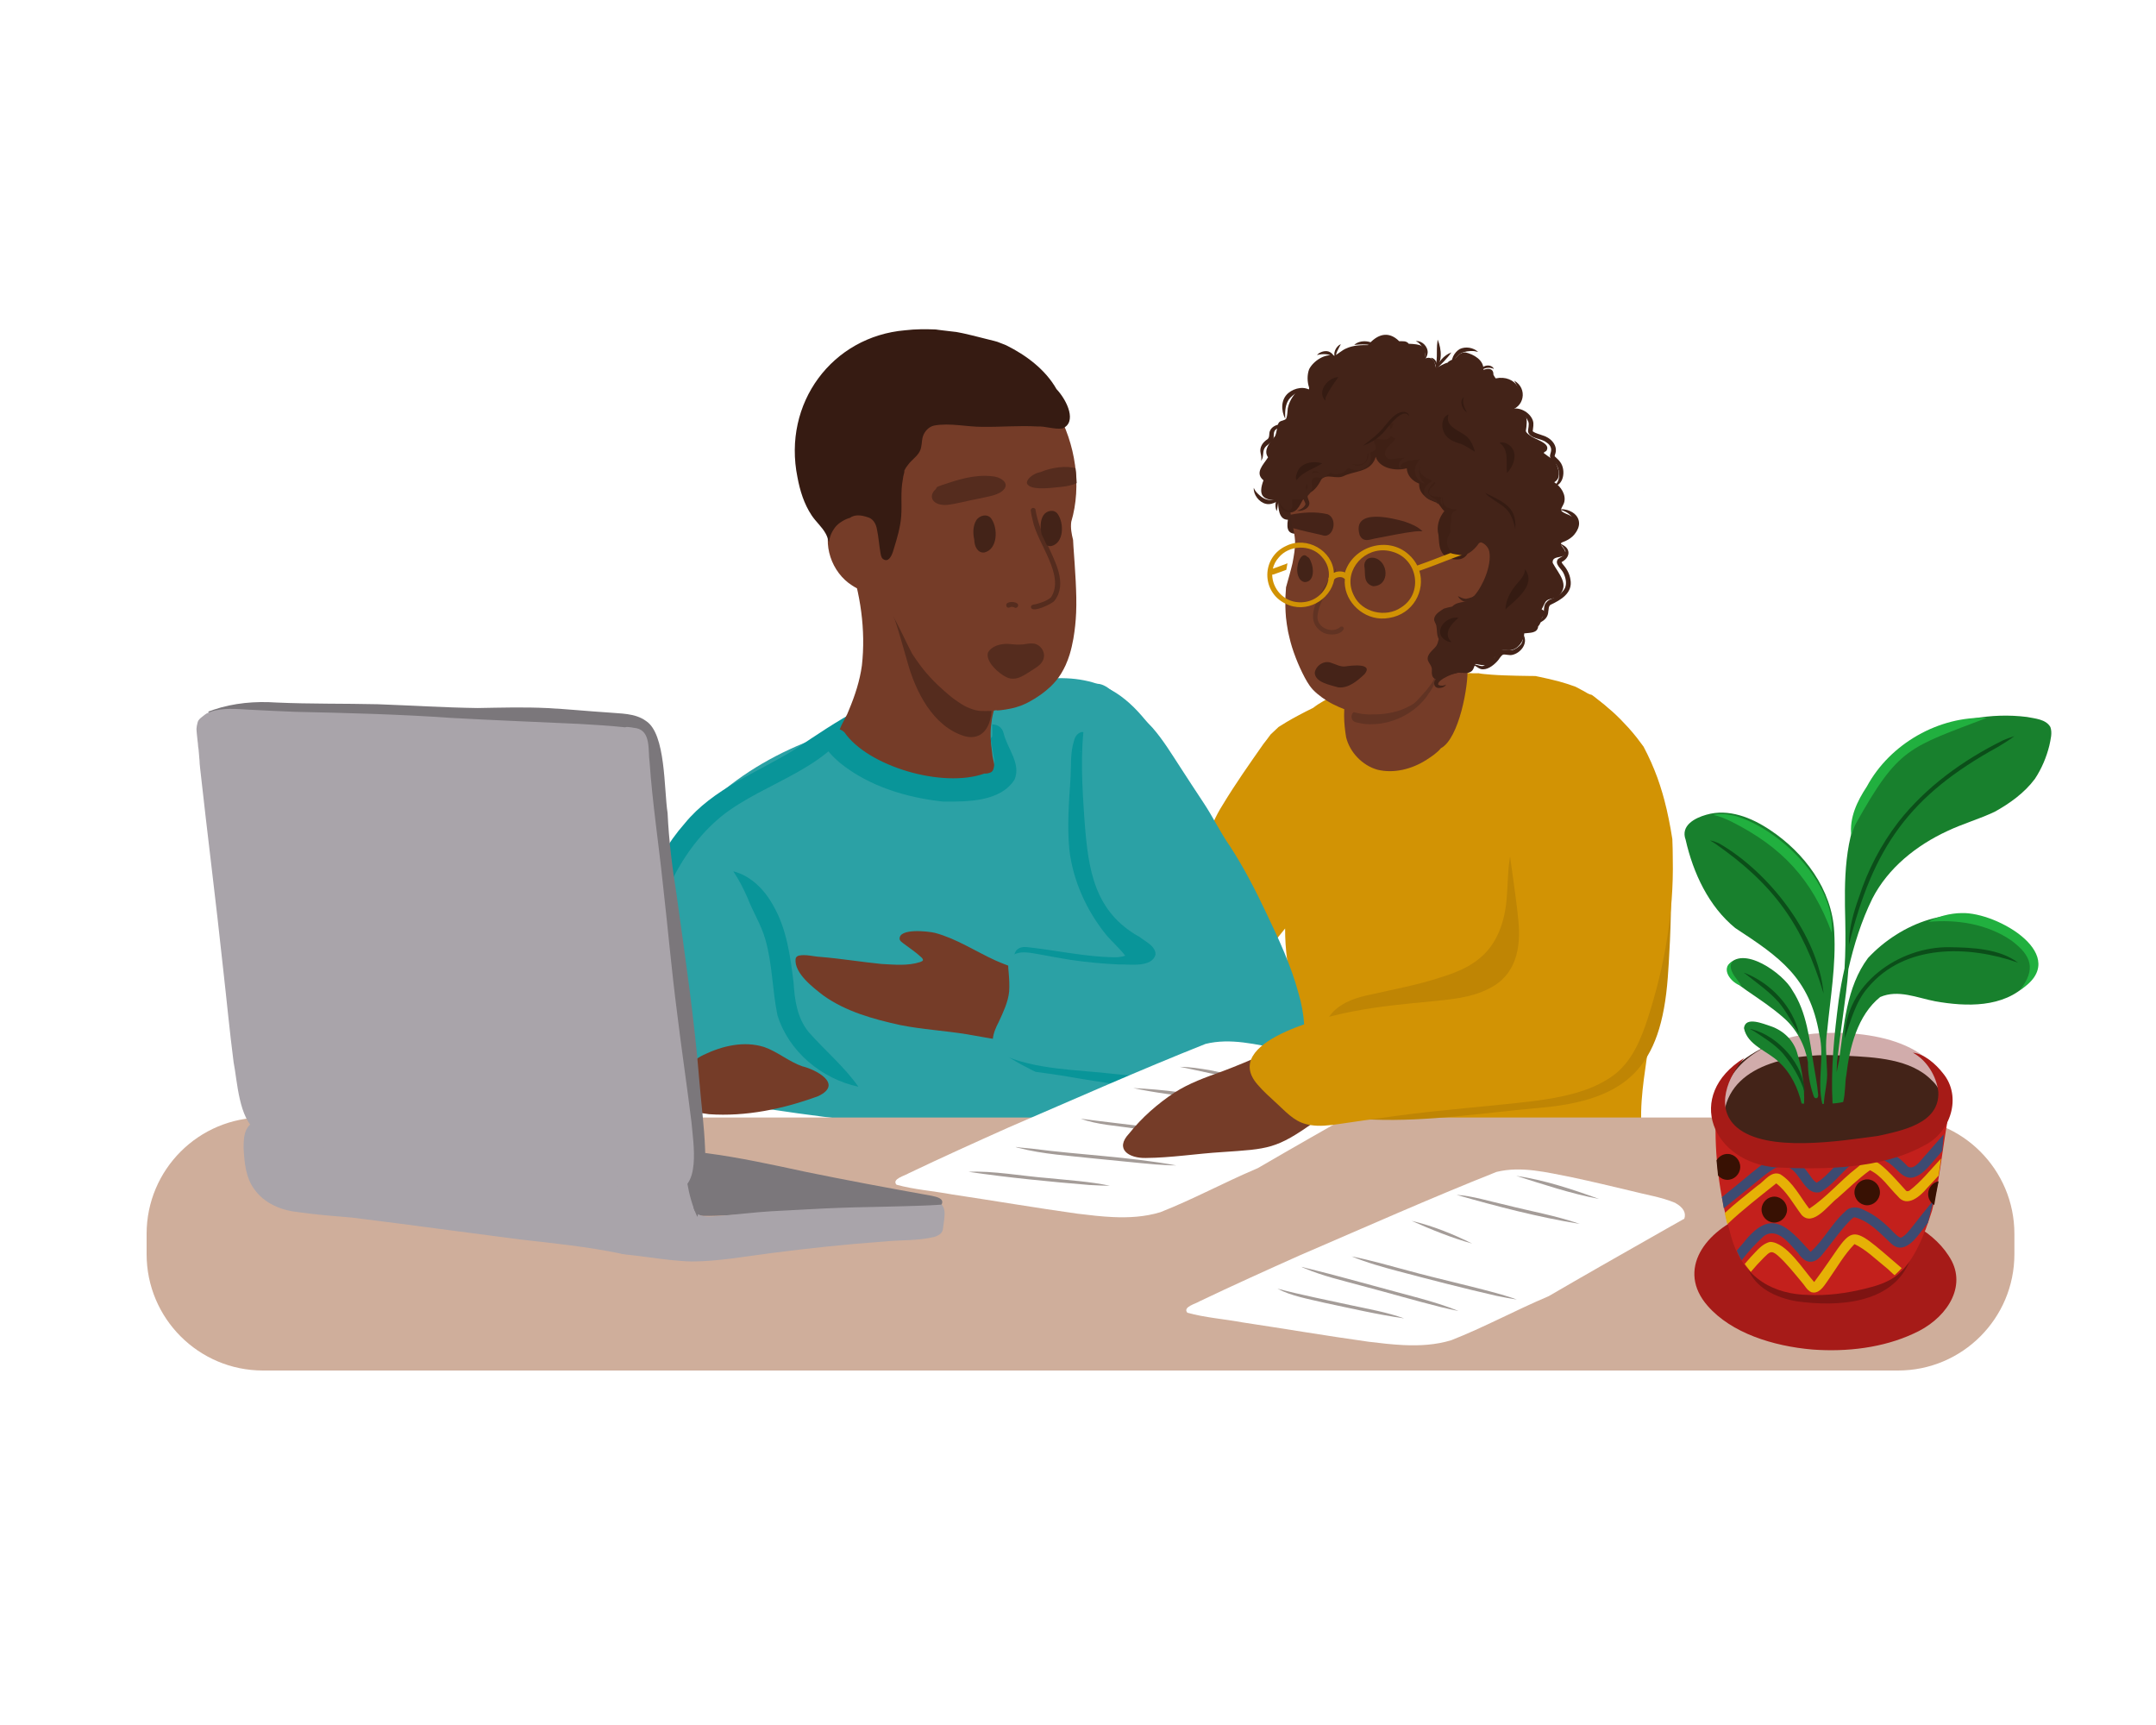 <svg xmlns="http://www.w3.org/2000/svg" xmlns:xlink="http://www.w3.org/1999/xlink" x="0px" y="0px" viewBox="0 0 5000 4000" style="enable-background:new 0 0 5000 4000;" xml:space="preserve"><g id="_x2018_&#xEB;&#xEE;&#xE9;_x5F_1">	<rect style="fill:#FFFFFF;" width="5000" height="4000"></rect></g><g id="_x2018_&#xEB;&#xEE;&#xE9;_x5F_2">	<g>		<path style="fill:#D29304;" d="M2982.026,1675.269c0.016-0.006,0.033-0.011,0.052-0.016c0.062-0.045,0.129-0.089,0.197-0.132    C2982.192,1675.17,2982.11,1675.219,2982.026,1675.269z"></path>		<path style="fill:#D29304;" d="M3853.598,1958.891c0.022,0.143,0.044,0.285,0.065,0.428c0.008,0.028,0.015,0.056,0.021,0.084    C3853.654,1959.231,3853.624,1959.059,3853.598,1958.891z"></path>		<path style="fill:#D29304;" d="M3854.106,1962.029c0.021,0.171,0.04,0.37,0.06,0.54c0.009,0.009,0.013,0.019,0.017,0.028    C3854.162,1962.412,3854.124,1962.209,3854.106,1962.029z"></path>		<path style="fill:#D29304;" d="M3872.831,2046.757c-5.316-5.706-8.08-12.767-9.221-20.632    c-3.024-21.199-6.219-42.377-9.443-63.556c-0.128-0.912-0.284-1.825-0.413-2.736c-0.021-0.171-0.07-0.343-0.09-0.514    c-8.315-53.512-18.732-106.894-33.508-159.031c-5.369-18.192-11.767-36.176-19.122-53.666    c-6.927-15.687-14.717-31.102-23.354-45.904c-5.903-9.611-12.244-18.902-19.139-27.85c-5.843-7.202-12.187-13.945-18.739-20.5    c-8.917-8.672-18.166-16.936-28.008-24.575c-12.185-9.02-24.861-17.212-37.99-24.775c-6.047-3.333-12.128-6.554-18.297-9.695    c-0.783-0.404-1.567-0.803-2.348-1.2c-12.581-4.522-25.311-8.611-38.222-12.156c-0.104-0.029-0.211-0.059-0.315-0.088    c-14.601-3.865-29.313-7.112-44.061-10.247c-3.256-0.688-6.506-1.366-9.755-2.042c-4.782-0.041-9.565-0.094-14.347-0.161    c-19.18-0.28-38.387-0.562-57.572-1.352c-9.805-0.391-19.636-0.811-29.425-1.569c-5.444-0.418-10.887-0.865-16.326-1.396    c-4.762-0.472-9.609-0.948-14.29-1.982c-8.083,0.339-16.343,0.217-24.802-0.509c-1.784,0.003-3.58-0.333-5.425-0.842    c-0.002,0.056-0.006,0.141-0.009,0.198c0.653,21.062-1.861,42.036-6.082,62.593c0,0,0,0,0.03-0.027    c-0.001,0.028-0.004,0.085-0.033,0.112c-3.394,16.065-8.662,31.649-14.263,47.075c-2.689,7.435-5.379,14.899-8.652,22.11    c-2.547,5.573-5.397,10.964-8.498,16.257c-0.031,0.055-0.061,0.082-0.091,0.137c-4.57,7.718-9.592,14.792-16.186,20.973    c-7.541,7.073-15.731,13.493-24.423,19.097c-3.441,2.221-6.961,4.297-10.48,6.344c-3.81,2.232-7.695,4.858-11.868,6.366    c-1.927,0.676-3.982,1.036-5.959,0.945c-2.514-0.115-4.94-0.933-7.046-2.557c-3.989-3.155-5.539-8.887-4.13-13.691    c1.616-5.644,5.042-10.64,8.321-15.473c1.85-2.718,3.672-5.409,5.522-8.127c-4.835-0.759-9.031-4.941-9.363-10.08    c-0.238-4.087,0.984-7.91,2.319-11.755c0.977-2.786,1.923-5.546,2.928-8.33c0.938-2.562,1.904-5.122,2.869-7.654    c-0.779,0.304-1.583,0.579-2.444,0.823c-5.08,1.523-10.94-1.575-12.782-6.471c-0.833-2.218-1.445-4.312-1.11-6.703    c0.313-2.505,0.987-4.88,1.943-7.215c1.212-2.974,2.618-5.882,3.996-8.791c0.342-0.664,0.655-1.329,0.997-1.993    c-0.082-0.06-0.166-0.093-0.248-0.153c-4.725-3.159-6.19-8.888-4.814-14.231c2.029-7.862,6.328-15.224,10.411-22.199    c3.04-5.211,6.19-10.333,9.339-15.455c5.772-9.248,11.904-18.31,17.977-27.346c0.092-0.166,0.213-0.33,0.306-0.495    c0.121-0.164,0.241-0.329,0.363-0.521l0.001-0.028c0.001-0.028,0.03-0.027,0.059-0.054c3.678-5.55,7.386-11.127,11.233-16.642    c-78.232,1.668-155.272,22.47-227.007,53.591c-22.51,8.709-41.106,19.136-56.448,31.041    c-11.465,5.433-22.673,11.413-33.873,17.305c-9.731,5.097-19.251,10.514-28.721,16.103c0.006-0.002,0.012-0.004,0.019-0.003    c-0.021,0.01-0.042,0.02-0.063,0.03c-0.031,0.025-0.083,0.05-0.111,0.075c-0.021,0.012-0.04,0.024-0.061,0.036    c-0.143,0.092-0.281,0.18-0.405,0.255c-5.732,3.418-11.385,6.954-17.012,10.547c-5.941,5.504-11.856,11.065-17.718,16.714    c-0.27,0.26-0.54,0.52-0.81,0.78c-5.478,7.495-10.981,14.967-16.769,22.168c-32.249,46.057-64.752,92.131-93.839,140.257    c-34.511,54.078-53.54,120.61-39.533,184.657c9.164,45.455,36.178,153.237,79.124,174.274c6.025,3.204,11.706,4.743,17.094,4.988    c22.989,1.047,40.6-21.44,56.307-38.496c10.699-12.503,21.177-25.217,31.402-38.135c-0.549,98.696,28.12,194.503,67.503,284.407    c38.201,87.797,100.552,243.162,198.973,273.043c28.056,8.611,57.171,12.006,86.409,13.339    c17.175,0.783,34.439,0.863,51.536,0.879c49.614,0.197,99.213-1.136,148.787-3.177c55.409-2.115,110.877-4.906,166.347-3.395    c38.687,0.831,77.159,4.51,115.596,8.33c-0.541-6.139-1.055-12.248-1.568-18.386c-3.011-35.154-6.305-70.292-7.668-105.569    c-1.283-33.319,1.786-66.469,5.953-99.483c7.386-58.288,17.781-116.127,27.021-174.104c0,0,0,0,0.001-0.028    c0.034-0.14,0.041-0.281,0.076-0.421c0.03-0.055,0.034-0.14,0.037-0.197c0.19-1.067,0.353-2.163,0.515-3.232    c-0.158,0.984-0.318,1.995-0.476,2.979c0.159-1.012,0.289-1.997,0.476-2.979c0.002-0.056,0.005-0.113,0.008-0.17    c0.031-0.055,0.035-0.14,0.037-0.196c-0.001,0.028-0.003,0.085-0.006,0.141C3854.305,2232.6,3868.601,2140.092,3872.831,2046.757z    "></path>	</g>	<path style="fill:#753C28;" d="M3403.079,1548.867c3.038,38.891-19.2,163.986-61.453,186.12   c-8.969,11.084-22.209,19.595-33.675,27.054c-33.21,21.216-74.93,32.278-113.841,22.718c-34.538-9.87-63.622-40.013-72.25-74.885   c-5.583-32.751-7.344-67.367,0.947-99.571c12.339-27.858,38.523-45.856,61.848-63.843c21.044-15.77,42.465-31.098,63.348-47.073   c15.787-10.376,38.789-38.031,58.083-21.638c14.829,16.84,22.111,48.339,20.008,75.814c2.049-2.114,4.607-3.555,7.814-3.748   c4.827-0.317,8.965,3.296,13.835,3.264c13.973,0.241,26.892-6.813,40.788-4.282   C3388.042,1538.443,3403.927,1538.347,3403.079,1548.867z"></path>	<g>		<path style="fill:#2BA1A5;" d="M2985.841,2244.229c30.361,77.843,62.99,203.403,3.763,273.706    c-46.664,53.665-124.464,53.909-189.948,61.538c-84.568,8.994-169.454,15.029-254.321,20.641    c-84.205,7.85-168.552,11.985-253.159,11.296c-7.053,0.103-14.073,0.094-20.981,0.118c-0.403,0.151-0.859,0.216-1.314,0.252    c-9.382,0.279-18.792,0.529-28.172,0.753c-1.066,0.404-2.256,0.435-3.344,0.074c-30.009,0.697-60.03,1.027-90.046-0.003    c-159.239-10.321-318.183-31.471-475.373-58.796c-30.489-5.552-60.788-11.52-91.196-17.606    c-27.141-5.711-55.007-10.407-79.676-23.79c-0.883-0.493-1.793-1.016-2.732-1.54c-1.068,0.461-2.344,0.487-3.758-0.143    c-27.344-8.721-27.261-30.994-29.345-55.434c-2.295-29.743-3.457-59.49-3.682-89.308c3.159-127.579,29.562-293.728,98.255-402.748    c104.811-161.723,288.605-254.68,473.708-290.679c23.389-5.104,47.332-6.871,70.967-10.549c6.509-0.581,13.689-5.32,19.848-1.953    c0.245,0.209,0.492,0.39,0.68,0.597c35.68-13.319,70.692-28.734,107.374-39.177c100.573-30.966,216.504-72.187,319.864-32.683    c67.325,26.453,110.771,87.427,149.39,145.577c49.473,72.176,94.141,147.275,137.906,222.956    C2894.811,2049.851,2946.758,2144.134,2985.841,2244.229z"></path>		<path style="fill:#099599;" d="M1842.92,1738.071c49.02-32.695,98.232-66.514,150.169-93.67    c-51.393,136.843-216.288,164.875-320.585,248.918c-129.308,106.737-171.462,281.197-195.974,439.393    c-13.064,89.054,19.335,178.087,7.524,266.348c-76.235-107.281-65.188-247.691-37.699-370    c27.87-113.289,62.467-230.064,141.21-319.235C1653.814,1828.322,1756.091,1791.659,1842.92,1738.071z"></path>		<path style="fill:#099599;" d="M1875.103,2392.817c39.205,44.703,81.928,79.29,115.609,127.166    c-85.306-18.271-161.845-81.662-187.747-166.039c-12.049-57.929-11.476-118.282-28.028-175.539    c-9.418-33.691-28.613-63.412-41.036-95.768c-9.405-21.575-20.191-42.646-33.283-62.209    c40.718,10.293,72.716,42.947,92.492,79.177c31.46,54.37,39.678,117.474,47.298,178.796    C1842.894,2318.853,1848.648,2360.274,1875.103,2392.817z"></path>		<path style="fill:#753C28;" d="M2491.48,2377.057c2.28,32.544-23.333,62.825-57.215,58.449c-7.333-0.589-14.534-2.22-21.651-3.818    c-2.185-0.496-3.591-2.57-3.352-4.711c-55.531-8.874-111.182-18.829-166.586-28.603c-51.785-8.448-104.283-11.211-155.754-21.57    c-61.932-13.752-125.511-31.117-177.698-68.599c-23.789-18.381-67.428-51.51-64.203-84.369c0.415-4.142,3.718-7.049,7.666-7.945    c16.461-3.41,33.558,2.182,50.163,3.053c47.324,3.857,94.128,11.654,141.385,16.357c30.134,1.544,60.923,4.846,89.654-4.431    c7.427-2.718,8.709-4.754,3.257-10.58c-12.916-12.252-28.043-21.944-42.157-32.722c-3.34-2.502-7.267-5.144-8.605-9.309    c-3.285-26.645,65.574-18.918,81.622-15.158c50.172,13.414,93.897,42.781,140.708,64.109    c35.27,15.536,72.183,26.703,108.746,38.703C2462.414,2281.355,2489.864,2331.182,2491.48,2377.057z"></path>		<path style="fill:#099599;" d="M2506.399,1744.048c-0.09-0.514-0.15-1.054-0.24-1.568c-0.016-0.256-0.034-0.483-0.078-0.768    c-0.198,0.614-0.424,1.226-0.622,1.84C2505.763,1743.708,2506.067,1743.892,2506.399,1744.048z M2745.24,2189.349    c37.005,92.923-28.144,145.349-126.188,138.866c-59.561,1.274-114.646-20.459-168.229-42.237    c-26.213-10.537-53.676-19.122-77.939-33.306c-26.498-13.607-31.584-60.348,8.128-56.555    c59.219,6.211,118.311,18.928,177.699,22.656c18.458,0.587,34.484,2.989,50.876-2.661c-13.789-17.925-31.394-32.854-45.77-50.324    c-45.313-56.644-75.772-125.518-83.887-195.836c-5.103-53.818-1.196-107.821,2.475-161.607    c2.228-30.839-1.133-62.045,8.749-91.883c3.345-14.992,19.792-27.405,32.587-11.903c16.034,24.566,11.68,57.968,19.265,84.668    c16.723,73.994,43.186,147.951,77.537,215.277C2652.96,2071.4,2718.398,2120.017,2745.24,2189.349z"></path>		<path style="fill:#099599;" d="M2987.991,2432.288c26.051,22.787-6.356,58.674-29.548,69.393    c-55.69,30.607-121.744,29.038-183.521,28.626c-103.587-2.885-206.26-17.731-308.202-35.572    c-21.612-3.42-43.329-6.421-65.021-9.335c-2.052-0.943-4.075-1.884-6.069-2.853c-0.083-0.032-0.139-0.063-0.221-0.123    c-0.112-0.034-0.25-0.097-0.361-0.158c-17.162-8.511-34.072-17.604-50.372-27.633c-3.716-2.321-7.371-4.724-10.966-7.209    c15.694,4.084,32.576,5.081,48.186,7.916c22.221,3.108,44.455,5.934,66.641,9.183c96.786,14.832,473.734,87.283,521.781-12.206    C2960.733,2440.924,2975.31,2424.208,2987.991,2432.288z"></path>		<path style="fill:#2BA1A5;" d="M3011.085,2302.08c14.553,48.956,18.998,101.075,7.654,151.171    c-11.208,65.757-76.692,82.075-134.654,76.232c-99.411-9.403-197.347-30.686-296.955-38.881    c-89.082-10.574-183.48-8.879-266.61-46.3c-30.004-15.551-16.822-51.353-4.325-74.589c10.31-22.487,21.65-45.804,24.135-70.489    c0.891-13.943,0.25-27.815-0.902-41.653c-1.003-12.756-3.682-27.881,4.627-38.768c19.014-17.193,46.882-8.788,69.479-5.238    c22.627,4.146,45.248,8.405,67.928,12.015c37.535,5.59,75.392,9.101,113.018,10.845c25.542-0.817,76.91,8.094,85.351-23.055    c-0.017-20.099-23.165-29.563-36.54-40.448c-105.504-58.285-119.314-155.812-127.847-265.977    c-5.714-80.767-10.945-161.569,0.924-241.788c2.009-22.951-5.57-62.191,14.97-76.851c26.512-11.529,48.886,16.157,67.033,31.62    c24.919,22.763,52.214,43.116,74.906,68.156c24.343,27.974,43.397,59.529,63.506,90.339    c18.091,28.482,36.284,55.354,54.513,83.304c21.907,32.958,38.974,69.008,61.728,101.382    c32.587,50.147,59.9,103.592,85.374,157.66C2966.511,2179.599,2994.01,2238.912,3011.085,2302.08z"></path>		<path style="fill:#753C28;" d="M1860.706,2472.61c29.41,6.862,96.851,40.708,36.786,69.191    c-81.562,29.966-167.977,47.792-253.108,41.843c-25.82-4.886-113.323-6.641-84.538-61.179    c19.232-31.28,41.451-62.254,71.992-76.458c43.851-21.156,93.714-32.638,139.963-18.243    C1802.795,2438.349,1829.798,2461.972,1860.706,2472.61z"></path>		<path style="fill:#753C28;" d="M2300.896,1745.714c0.621,18.655,15.486,44.017-4.804,56.905    c-42.388,20.741-91.972,26.716-138.889,24.491c-78.041-4.409-175.091-33.916-212.291-106.439    c-6.781-26.975,15.386-49.968,23.823-74.211c14.078-33.723,25.248-67.607,30.104-103.307    c9.24-82.179-3.186-167.216-30.428-245.171c-1.374-7.734-11.846-18.94-3.585-25.046c2.725-1.404,6.359-0.389,7.798,2.195    c12.135-51.928,67.673,22.563,85.311,36.785c29.753,28.504,59.816,55.182,87.904,84.799    c33.181,34.661,63.263,72.069,95.618,107.457c24.443,31.97,62.689,57.351,73.522,97.25c-1.529,25.463-13.724,49.535-15.77,75.144    C2295.644,1699.504,2297.744,1722.981,2300.896,1745.714z"></path>		<path style="fill:#552C1E;" d="M2290.821,1600.207c20.45,45.828,5.487,123.076-53.871,106.838    c-72.627-22.166-113.639-101.684-133.625-175.883c-14.657-49.414-26.484-100.057-49.537-145.665    c-4.915-7.697-10.936-19.55-1.114-26.179c5.287-3.326,11.915-2.485,15.694,2.811c22.482-35.689,100.262,76.531,119.452,94.249    C2225.013,1501.328,2269.52,1542.904,2290.821,1600.207z"></path>		<path style="fill:#753C28;" d="M2271.153,1648.356c-2.757-0.381-5.51-0.846-8.228-1.451c-4.396-1.05-8.687-2.548-12.917-4.156    c-0.167-0.064-0.333-0.129-0.472-0.191c0.016,0.009,0.03,0.018,0.044,0.026c-4.531-1.727-8.996-3.648-13.246-5.979    c0.304,0.156,0.58,0.31,0.885,0.465c-4.198-2.286-8.213-4.875-12.197-7.52c-4.369-2.888-8.737-5.805-13.011-8.916    c0.273,0.211,0.548,0.393,0.793,0.603c-1.369-1.025-2.737-2.05-4.076-3.102c-6.015-4.662-11.759-9.679-17.504-14.669    c-5.691-4.93-11.292-9.998-16.742-15.229c0.026,0.058,0.081,0.088,0.106,0.146c-0.189-0.207-0.406-0.415-0.594-0.621    c-11.757-11.398-22.919-23.42-33.142-36.219c0.004,0.008,0.004,0.015,0.003,0.03c-0.027-0.029-0.053-0.087-0.08-0.117    c-0.021-0.023-0.038-0.042-0.054-0.059c-0.027-0.03-0.054-0.066-0.084-0.104c0.002,0.004,0.004,0.009,0.004,0.015    c0-0.006-0.001-0.011-0.004-0.015c-0.003-0.004-0.007-0.008-0.01-0.011c-0.01-0.008-0.025-0.016-0.04-0.033    c-0.007-0.007-0.011-0.016-0.016-0.025c-0.012-0.012-0.024-0.023-0.038-0.034c0.01,0.001,0.021,0.006,0.029,0.013    c-0.01-0.025-0.022-0.053-0.055-0.071c0.027,0.029,0.027,0.029,0.026,0.057c-5.618-7.163-11.029-14.515-16.206-22.026    c-2.945-4.324-5.86-8.675-8.775-13.025c-20.359-38.351-36.496-79.255-61.594-114.256c-18.211-25.854-52.711-27.258-77.448-44.069    c-48.27-30.283-70.802-96.701-47.794-148.699c17.837-33.58,39.334-28.268,56.399-23.187c11.672,3.505,21.313,6.888,26.292-2.368    c6.322-13.242,7.9-27.352,7.615-41.576c-4.999-9.569-9.909-19.22-14.819-28.842c-46.406-84.803-110.519-219.527-3.238-285.232    c26.017-14.948,56.137-16.207,85.703-14.632c41.455-12.688,131.436-11.895,150.333-8.513    c189.151,17.969,296.663,237.642,247.321,405.264c-1.896,14.237,0.754,28.144,4.229,41.946c0.229,4.908,0.516,9.79,0.802,14.7    c0.803,13.426,1.888,26.865,2.834,40.269c0.965,13.603,1.787,27.228,2.468,40.847c1.204,24.484,2.037,49.036,0.977,73.531    c0.014-0.311,0.028-0.622,0.042-0.932c-0.862,20.144-2.942,40.289-6.368,60.174c-0.032,0.083-0.035,0.14-0.037,0.196    c-0.005,0.113-0.039,0.225-0.044,0.338c-0.032,0.083-0.036,0.168-0.04,0.253c-2.202,12.27-4.994,24.456-8.596,36.407    c-0.028-0.001-0.03,0.027-0.03,0.027s0.001-0.028,0.03-0.027c-2.621,8.429-5.713,16.639-9.335,24.683    c0.063-0.139,0.125-0.249,0.188-0.388c-3.114,6.821-6.642,13.426-10.558,19.843c-0.123,0.221-0.275,0.44-0.398,0.661    c-3.255,5.131-6.73,10.14-10.531,14.881c0-0.005,0.001-0.011,0.001-0.019c-0.271,0.356-0.57,0.71-0.841,1.066    c0.181-0.247,0.39-0.492,0.572-0.738c-4.078,4.994-8.539,9.716-13.188,14.203c-0.029,0.027-0.059,0.054-0.117,0.08    c-0.03,0.027-0.06,0.082-0.118,0.108c-0.06,0.082-0.149,0.163-0.237,0.244c0.059-0.054,0.118-0.108,0.177-0.162    c-0.09,0.109-0.208,0.217-0.326,0.324c0.029-0.027,0.059-0.054,0.09-0.109c-6.86,6.424-14.092,12.294-21.676,17.836    c0.059-0.054,0.118-0.108,0.177-0.162c-0.176,0.134-0.323,0.269-0.528,0.401c-0.058,0.026-0.117,0.08-0.205,0.132    c-0.001,0.028-0.029,0.027-0.059,0.054c-0.089,0.081-0.204,0.132-0.293,0.213c-8.718,6.198-17.808,11.841-27.181,16.877    c-6.033,3.178-12.194,6.068-18.562,8.523l0.001-0.028c-6.997,2.596-14.167,4.647-21.462,6.324    c-0.371,0.068-0.715,0.165-1.086,0.233c-8.127,1.766-16.333,3.057-24.586,4.007c-2.576,0.222-5.154,0.432-7.732,0.628    c-0.462-0.188-0.948-0.336-1.475-0.429c0.028,0.001,0.056,0.002,0.056,0.002c-0.288-0.066-0.579-0.083-0.87-0.096    c0.08,0.004,0.133,0.031,0.187,0.036c-0.016-0.001-0.033-0.001-0.05-0.002c0,0,0,0-0.001,0c0,0,0,0,0.001,0    c-1.491-0.051-2.886,0.205-4.384,0.508c-1.211,0.245-2.423,0.473-3.646,0.698c-2.639,0.172-5.275,0.336-7.912,0.491    c-6.51,0.198-13.034,0.188-19.545-0.088C2273.806,1648.533,2272.479,1648.445,2271.153,1648.356z"></path>		<path style="fill:#552C1E;" d="M2394.157,1492.173c17.971,0.083,31.629,19.644,25.65,36.526    c-3.799,10.669-13.33,17.311-22.646,22.972c-18.927,11.564-39.667,29.98-63.07,18.636c-17.512-8.3-48.576-35.364-42.988-56.707    c8.073-15.626,29.063-20.895,45.468-20.6c9.601,0.523,19.061,2.256,28.627,1.674    C2374.868,1494.916,2384.398,1491.388,2394.157,1492.173z"></path>		<path style="fill:#361B12;" d="M2450.032,902.106c25.832,27.589,47.971,77.797,13.69,91.463    c-19.138,2.524-39.233-5.611-58.468-4.677c-42.183-2.377-84.336,1.418-126.546,0.88c-37.231,0.142-75.536-9.673-112.3-3    c-12.205,2.585-22.287,13.222-26.152,25.359c-3.372,11.254-1.728,23.614-7.198,34.32c-6.4,12.475-18.47,19.539-26.527,30.466    c-3.617,4.194-6.632,8.869-9.123,13.822c-0.13,1.607-0.23,3.188-0.33,4.741c-1.796,6.485-3.108,12.285-3.47,17.109    c-5.433,27.89-1.52,56.291-3.624,84.417c-1.989,25.612-9.313,50.246-16.795,74.645c-2.576,9.309-7.888,26.476-17.658,27.19    c-0.257,0.045-0.483,0.035-0.737,0.023c-2.264-0.018-4.798-0.927-7.588-3.064c-3.94-3.605-4.681-10.319-5.58-15.427    c-3.048-17.576-4.156-35.489-7.755-52.156c-2.122-13.684-9.168-26.15-23.063-29.331c-12.884-4.239-28.318-6.585-40.066,2.107    c-0.028-0.001-0.03,0.027-0.058,0.026c-0.826,0.104-1.656,0.321-2.433,0.596c-6.843,2.321-13.423,5.7-19.419,9.928    c-3.069,2.125-6.006,4.453-8.621,7.165c-1.963,2.062-3.763,4.301-5.399,6.661c-3.724,5.322-6.847,11.095-9.027,17.308    c-1.656,4.652-2.811,9.496-3.572,14.387c-1.971-6.431-3.764-13.051-6.925-18.857l-0.208-0.406    c-0.055-0.031-0.054-0.059-0.079-0.117c-8.771-16.224-22.94-27.684-32.916-42.944c-17.377-26.156-26.956-56.938-32.703-87.943    c-34.88-171.775,80.517-326.646,249.796-340.948c23.481-2.807,47.173-2.774,70.769-1.867c0.702,0.117,1.434,0.207,2.138,0.296    c2.36,0.391,4.725,0.668,7.061,0.973l0.003-0.056c1.659,0.245,3.32,0.434,4.952,0.65c0.282,0.013,0.563,0.054,0.845,0.095    c4.759,0.557,9.516,1.142,14.303,1.7c4.588,0.577,9.178,1.098,13.768,1.619c1.492,0.181,2.958,0.305,4.45,0.486    c1.206,0.253,2.441,0.48,3.648,0.704c0.055,0.031,0.083,0.032,0.14,0.035c0.057,0.002,0.085,0.004,0.142,0.006    c2.216,0.441,4.432,0.881,6.65,1.294c1.151,0.222,2.273,0.443,3.423,0.666c0.055,0.031,0.083,0.032,0.139,0.063    c1.094,0.22,2.215,0.469,3.337,0.69c5.828,1.313,11.653,2.683,17.506,4.082c5.74,1.394,11.478,2.817,17.215,4.267    c5.765,1.452,11.529,2.932,17.323,4.357c6.075,1.495,12.124,2.931,18.166,4.509c2.516,0.681,5.033,1.362,7.519,2.098    c4.064,1.516,8.125,3.088,12.156,4.687c2.781,1.09,5.561,2.207,8.341,3.325C2379.623,823.483,2424.273,856.8,2450.032,902.106z"></path>		<path style="fill:#552C1E;" d="M2428.335,1261.073c17.572,39.866,48.436,91.802,16.924,132.26    c-5.899,7.063-51.546,29.127-54.276,15.131c-0.817-6.293,6.132-6.599,10.724-7.352c12.49-3.252,26.166-7.667,35.75-16.09    c33.204-50.882-32.118-124.97-42.483-178.236c-1.974-7.62-3.742-15.4-4.601-23.252c-0.087-1.816,0.893-3.441,2.218-4.569    c2.617-2.145,6.938-1.297,8.591,1.552C2405.61,1208.828,2416.385,1235.108,2428.335,1261.073z"></path>		<path style="fill:#552C1E;" d="M2358.656,1399.149c5.67,3.542,0.726,12.63-5.49,9.912c-2.501-1.642-5.659-1.928-8.603-1.921    c-3.168,1.808-7.231,3.378-9.931-0.114C2328.415,1394.4,2352.086,1393.64,2358.656,1399.149z"></path>		<path style="fill:#552C1E;" d="M2300.121,1104.239c19.168,1.086,39.165,14.023,29.793,28.39    c-11.236,16.278-39.119,18.507-60.857,23.769c-24.424,4.367-47.871,11.529-72.837,14.391    c-33.635,2.424-45.432-20.411-25.321-37.267c-0.185-5.28,9.31-6.65,14.223-8.977    C2220.447,1112.806,2259.323,1099.744,2300.121,1104.239z"></path>		<path style="fill:#552C1E;" d="M2381.638,1121.163c-2.09-9.408,13.889-23.371,31.929-26.653    c26.345-11.289,61.483-15.087,80.859-8.425c-0.249,1.58,0.083,3.275,0.263,4.85c0.185,1.537,0.369,3.074,0.526,4.61    c0.301,2.703,0.545,5.431,0.731,8.186c0.388,5.462,0.698,10.97,0.96,16.455c-9.288,4.88-23.034,7.396-34.262,8.635    c-15.37,1.602-35.875,4.236-52.567,3.475C2396.406,1131.674,2385.293,1128.773,2381.638,1121.163z"></path>		<path style="fill:#432318;" d="M2299.629,1203.69c14.79,21.746,14.507,69.903-16.825,77.425    c-16.203,2.036-23.386-16.005-23.301-29.155c-3.28-14.591-3.535-32.435,4.666-45.612    C2272.03,1194.217,2291.117,1190.23,2299.629,1203.69z"></path>		<path style="fill:#432318;" d="M2453.264,1192.407c14.365,20.615,14.705,66.453-15.044,73.834    c-1.159,0.141-2.262,0.198-3.309,0.141c-2.602-0.113-4.92-0.82-6.985-1.951c-1.81-3.789-3.648-7.55-5.486-11.339    c0.028,0.057,0.085,0.113,0.113,0.17c-2.121-4.355-4.298-8.71-6.419-13.093c-0.17-0.311-0.339-0.622-0.509-0.961    c0-0.17,0-0.368,0-0.537c-3.28-13.856-3.733-30.88,3.903-43.463C2426.852,1183.613,2444.978,1179.654,2453.264,1192.407z"></path>		<path style="fill:#099599;" d="M2327.513,1700.249c8.18,35.39,41.22,70.016,25.233,107.729    c-33.118,51.481-109.191,51.096-165.058,50.841c-85.021-9.002-172.077-35.449-238.868-89.138    c-19.384-16.906-54.129-46.431-29.992-72.278c10.919-10.372,28.764-10.011,39.377,0.579    c54.235,78.847,227.38,130.622,324.849,95.721c0.732,0.09,1.495,0.125,2.259,0.131c1.613,0.017,3.233-0.136,4.832-0.431    c1.514-0.299,3.003-0.684,4.47-1.183c1.696-0.574,3.365-1.177,4.83-2.242c3.742-2.604,4.905-7.617,5.665-11.857    c0.001-0.028,0.031-0.055,0.033-0.112c0.001-0.028,0.003-0.057,0.004-0.085c0.032-0.083,0.034-0.14,0.038-0.225    c1.135-6.261,1.372-12.704,0.158-18.987c-0.275-1.428-0.607-2.83-0.939-4.232c-0.308-1.939-0.618-3.822-0.956-5.734    c-1.256-7.842-2.596-15.688-3.936-23.561c-0.022-0.142-0.042-0.313-0.063-0.484c-0.002,0.057-0.004,0.085-0.006,0.141    c-0.445-2.653-0.92-5.279-1.393-7.933c-0.106-2.015-0.242-4.003-0.347-6.045c0.938-0.07,1.836-0.539,2.467-1.331    c1.08-1.338,1.028-3.293,1.074-4.933c0.062-1.356,0.095-2.713,0.102-4.1c0.013-2.774-0.029-5.578-0.071-8.382    c-0.06-3.031-0.12-6.063-0.178-9.123c-0.009-1.048-0.046-2.097-0.111-3.148    C2312.486,1679.664,2323.924,1685.847,2327.513,1700.249z"></path>	</g>	<path style="fill:#CFAE9B;" d="M4401.802,3177.997H609.809c-149.009,0-269.804-120.796-269.804-269.804v-47.07   c0-149.009,120.796-269.804,269.804-269.804h3791.993c149.009,0,269.805,120.795,269.805,269.804v47.07   C4671.607,3057.202,4550.811,3177.997,4401.802,3177.997z"></path>	<g>		<path style="fill:#FFFFFF;" d="M3174.779,3111.356c0,0,0.14,0.034,0.139,0.063c-97.831-13.634-195.214-30.277-292.885-44.923    c-42.524-7.941-86.913-10.984-128.369-22.444c-11.84-13.505,20.411-21.149,28.358-26.561    c76.656-36.586,154.058-71.554,231.587-106.204c151.851-65.37,303.227-132.744,456.803-193.761    c57.748-14.293,117.923,1.36,174.939,12.424c46.403,9.76,92.491,20.864,138.612,31.856c33.54,8.805,68.496,13.825,100.606,27.263    c20.836,11.617,25.79,24.281,21.533,36.87c-13.827,7.822-27.677,15.611-41.522,23.418c-41.119,23.185-82.11,46.601-123.126,70.015    c-0.077,0.042-0.155,0.086-0.239,0.137c0.081-0.046,0.159-0.091,0.239-0.137c0.083-0.044,0.164-0.083,0.254-0.124    c-9.823,5.582-19.674,11.19-29.499,16.8c-40.188,22.966-80.304,46.068-120.305,69.373c-1.454,0.646-2.904,1.291-4.358,1.937    c-74.736,31.749-146.349,70.745-221.895,100.39c-35.864,10.934-73.02,12.995-110.197,11.3    C3228.413,3117.815,3201.367,3114.595,3174.779,3111.356z"></path>		<path style="fill:#A49C98;" d="M3256.308,3057.115c-61.984-8.854-122.939-23.13-184.166-36.055    c-36.669-8.743-78.024-15.778-109.718-32.917c0,0.002,0,0.006,0,0.01c0.007,0.011,0.013,0.018,0.027,0.019    c0,0-0.028-0.001-0.028,0c55.501,14.712,112.217,25.686,168.478,38.029C3172.801,3035.216,3216.348,3042.74,3256.308,3057.115z"></path>		<path style="fill:#A49C98;" d="M3341.403,3030.92c-60.987-15.31-121.296-33.069-182.129-49.043    c-45.3-12.437-91.4-22.823-134.727-41.332c-1.859-0.974-5.04-1.691-5.918-2.958c7.401,2.359,15.362,3.855,22.969,5.859    c53.265,12.978,105.964,28.026,158.95,42.097c60.849,17.312,123.093,30.745,181.945,54.328    c-13.332-2.271-27.813-5.936-41.455-9.025C3341.039,3030.846,3341.403,3030.919,3341.403,3030.92z"></path>		<path style="fill:#A49C98;" d="M3470.925,3004.938c-76.326-17.465-152.205-37.084-227.874-57.103    c-36.311-9.544-74.618-20.373-108.339-34.438c43.96,8.715,86.867,21.267,130.127,32.77    c72.221,19.858,145.501,35.431,217.575,55.755c11.595,3.685,24.373,7.182,35.171,11.484    C3501.988,3010.94,3486.404,3008.163,3470.925,3004.938z"></path>		<path style="fill:#A49C98;" d="M3414.043,2883.615c-48.208-13.389-94.57-32.26-140.185-52.593c-0.006,0-0.012,0-0.019,0    c0.011,0.1-0.141,0.083-0.181,0.02c0.005,0,0.009,0,0.012,0.001c-0.021-0.04-0.043-0.069-0.063-0.117    C3321.888,2842.295,3370.04,2861.586,3414.043,2883.615z"></path>		<path style="fill:#A49C98;" d="M3663.841,2838.114c-96.745-15.663-192.177-40.635-286.166-67.489    c-0.028-0.002-0.029,0.026-0.057,0.025l-0.028-0.001c0,0,0,0-0.028-0.001c0,0,0,0,0.028,0.001    c-0.028-0.001-0.028-0.001-0.028-0.002c37.554,2.392,76.89,15.044,114.231,23.328    C3548.987,2808.533,3608.49,2818.821,3663.841,2838.114z"></path>		<path style="fill:#A49C98;" d="M3708.304,2780.152c-65.353-12.24-129.114-33.729-192.028-53.546    C3580.901,2736.01,3646.869,2757.79,3708.304,2780.152z"></path>	</g>	<g>		<path style="fill:#FFFFFF;" d="M2500.158,2814.48c0,0,0.14,0.035,0.138,0.063c-97.831-13.634-195.214-30.277-292.885-44.923    c-42.523-7.941-86.912-10.985-128.369-22.444c-11.839-13.504,20.412-21.148,28.358-26.561    c76.655-36.586,154.057-71.554,231.587-106.204c151.851-65.37,303.227-132.744,456.804-193.761    c57.748-14.294,117.923,1.36,174.939,12.424c46.404,9.76,92.491,20.864,138.612,31.856c33.539,8.805,68.496,13.825,100.606,27.264    c20.837,11.617,25.79,24.281,21.534,36.87c-13.827,7.823-27.677,15.612-41.523,23.419c-41.119,23.184-82.109,46.6-123.126,70.015    c-0.076,0.042-0.154,0.086-0.239,0.136c0.08-0.046,0.159-0.091,0.239-0.136c0.083-0.044,0.165-0.083,0.254-0.124    c-9.823,5.581-19.674,11.19-29.498,16.799c-40.188,22.967-80.304,46.068-120.305,69.373c-1.454,0.646-2.903,1.291-4.358,1.937    c-74.736,31.749-146.349,70.745-221.895,100.39c-35.864,10.934-73.021,12.995-110.197,11.3    C2553.792,2820.939,2526.746,2817.719,2500.158,2814.48z"></path>		<path style="fill:#A49C98;" d="M2526.734,2747.817c-93.758-7.752-187.56-16.917-280.633-30.551c0,0,0.028,0.001,0.029-0.027    c-0.109,0.016-0.219,0.033-0.328,0.049c55.942-3.082,125.58,10.058,185.977,14.647c47.568,4.896,95.324,7.774,142.095,17.55    C2558.821,2749.566,2542.278,2748.526,2526.734,2747.817z"></path>		<path style="fill:#A49C98;" d="M2680.638,2700.21c-46.784-3.901-93.444-9.177-140.211-13.558    c-59.817-6.73-120.479-9.76-178.895-25.032c-1.875-0.68-4.838-0.93-5.848-2.106c12.43,2.177,25.087,2.518,37.636,4.006    c111.262,14.674,224.062,18.571,334.462,38.869C2712.664,2702.417,2696.195,2701.149,2680.638,2700.21z"></path>		<path style="fill:#A49C98;" d="M2768.616,2634.471c-45.984-4.938-91.664-11.811-137.536-17.595    c-41.779-6.681-85.728-8.345-125.511-23.05c0-0.001-0.004,0.003-0.004,0.003l0.005-0.004l0,0.014    c0.028,0.086,0.316,0.203,0.272,0.224c103.368,13.758,208.022,22.483,310.386,43.542    C2800.921,2637.381,2784.302,2635.808,2768.616,2634.471z"></path>		<path style="fill:#A49C98;" d="M2789.678,2547.178c-53.922-6.424-109.406-12.729-161.863-24.171    c0.022,0.001,0.04,0.014,0.052,0.031c70.306,3.364,140.808,12.315,209.514,27.759    C2822.105,2550.36,2805.403,2548.512,2789.678,2547.178z"></path>		<path style="fill:#A49C98;" d="M3028.025,2531.785c-92.682-16.563-185.194-34.577-277.112-54.99    c-4.729-1.254-10.449-1.918-14.7-2.908c23.033-0.103,45.955,3.802,68.643,7.517c90.379,19.452,182.326,32.378,271.644,56.327    C3060.895,2536.63,3043.976,2534.031,3028.025,2531.785z"></path>	</g>	<g>		<path style="fill:#753C28;" d="M3115.413,2512.124c12.384,15.823,11.178,34.196-6.944,44.862    c-19.514,15.132-39.082,30.177-59.45,44.166c-89.273,63.724-107.64,63-214.637,70.348    c-59.127,3.559-117.967,13.245-177.205,13.657c-38.737,0.894-73.471-20.195-38.123-57.25    c29.422-36.844,65.483-68.433,104.769-94.382c34.005-21.887,72.186-35.432,110.027-48.935    c34.672-12.94,67.763-27.198,101.601-41.705c0.775-3.333,3.281-6.163,6.71-7.478c21.813-8.431,47.29-11.543,68.529,0.069    c13.99,6.696,26.915,15.636,39.71,24.316C3072.964,2475.851,3098.196,2489.91,3115.413,2512.124z"></path>		<path style="fill:#BF8504;" d="M3839.274,1871.427c53.476,22.877,33.115,333.33,28.51,395.198    c-15.607,208.112-93.582,285.429-300.926,302.636c-127.305,11.319-254.292,31.795-382.417,26.942    c-27.456-0.064-58.583-0.917-75.7-25.929c-26.296-42.868-32.755-95.503-38.637-144.658    c-10.546-75.977,42.881-106.631,108.912-119.443c53.605-12.218,110.237-22.515,162.121-39.822    c31.847-9.955,63.592-22.01,89.341-43.509c41.788-33.025,59.487-87.163,63.49-137.678c2.171-24.019,2.65-48.172,4.569-72.23    c5.455-60.018,27.447-122.621,66.485-168.595c44.67-43.481,109.285-82.938,173.74-75.468    C3787.193,1781.355,3818.979,1828.578,3839.274,1871.427z"></path>		<path style="fill:#D29304;" d="M3028.444,2606.546c-28.096-7.113-47.67-29.774-68.326-48.578    c-14.798-13.809-30.213-27.11-43.321-42.597c-87.408-99.411,157.291-158.565,222.543-170.421    c59.464-11.583,119.813-17.124,180.004-22.899c44.77-4.695,91.264-8.094,131.781-28.778c64.71-30.394,76.61-94.562,70.084-159.372    c-6.213-62.39-16.667-124.266-24.245-186.491c-12.733-118.028-47.698-252.583,27.421-356.64c0.243-3.953,1.207-7.686,2.742-11.207    c0.495,0.157,0.99,0.315,1.485,0.473c6.862,2.21,13.693,4.503,20.523,6.824c13.66,4.614,27.226,9.423,40.793,14.231    c30.17,10.661,60.381,21.069,90.522,31.758c3.733,1.331,7.938-0.884,9.182-4.563c1.249-3.793-0.859-7.852-4.593-9.155    c-25.404-9.031-50.899-17.809-76.338-26.77c8.275,1.602,16.553,3.167,24.835,4.691c-0.028-0.001-0.055-0.031-0.083-0.032    c0.14,0.035,0.281,0.041,0.421,0.076c0.028,0.001,0.028,0.001,0.057,0.002c4.074,0.75,8.15,1.497,12.227,2.239    c4.243,1.047,8.483,2.105,12.719,3.173c0.083,0.018,0.167,0.037,0.253,0.058c0.043,0.015,0.089,0.03,0.139,0.045    c0.014,0.001,0.028,0.001,0.043,0.002c-0.005,0-0.01,0-0.015,0c0.025,0.005,0.052,0.011,0.077,0.017    c0.182,0.048,0.364,0.101,0.538,0.153c-0.17-0.057-0.361-0.114-0.538-0.153c-0.021-0.006-0.042-0.011-0.063-0.016    c0.014,0.001,0.027,0.001,0.035,0.002c0.088,0.023,0.177,0.047,0.264,0.07c0.036,0.011,0.071,0.021,0.106,0.031    c-0.035-0.01-0.07-0.021-0.106-0.031c3.982,1.065,7.987,2.108,11.995,3.15c-0.056-0.002-0.14-0.035-0.197-0.037    c6.745,1.784,13.47,3.63,20.17,5.56c1.726,1.253,3.448,2.512,5.165,3.776c0.055,0.031,0.137,0.091,0.219,0.152    c0.11,0.061,0.191,0.15,0.274,0.211c15.013,11.555,29.608,23.6,43.813,36.137c0.028,0.029,0.028,0.029,0.054,0.059    c12.394,11.266,23.991,23.259,35.259,35.634c6.784,7.67,13.453,15.362,19.739,23.405c5.295,6.781,10.445,13.668,15.477,20.635    c6.2,11.776,12.051,23.762,17.497,35.928c5.234,11.845,10.094,23.842,14.577,36.021c4.353,11.918,8.133,24.008,11.768,36.147    l-0.001,0.028c0.027,0.029,0.026,0.058,0.052,0.087c0.023,0.115,0.046,0.229,0.071,0.315c1.441,5.019,2.855,10.009,4.182,15.052    c3.945,14.673,7.258,29.544,10.289,44.402c3.077,15.087,5.809,30.271,8.17,45.523c0.027,0.029,0.026,0.058,0.024,0.086    c0.022,0.142,0.044,0.285,0.064,0.456c-0.023-0.114-0.046-0.229-0.069-0.343c0.044,0.285,0.087,0.57,0.132,0.827    c0.654,15.457,0.971,30.843,1.011,46.102c2.531,124.47-19.153,248.6-57.159,366.89c-16.449,50.939-37.795,104.344-82.912,136.509    c-53.462,37.616-120.469,49.478-184.098,58.04c-104.621,12.354-209.778,19.672-314.221,33.704    c-40.066,5.221-80.052,11.153-120.034,17c-21.966,3.103-44.574,7.223-66.862,6.207    C3045.471,2609.956,3036.919,2608.802,3028.444,2606.546z"></path>		<path style="fill:#613323;" d="M3338.492,1488.729c6.664,1.759,10.901,8.769,9.055,15.327    c-9.3,35.082-11.246,73.756-33.884,103.731c-30.415,47.404-89.074,75.313-145.785,71.301c-8.352-0.746-16.359-2.726-24.481-4.503    c-16.5-6.252-8.566-31.103,8.598-24.871c40.87,14.608,86.01-4.887,118.204-29.365c26.998-23.949,40.348-56.958,45.835-91.574    C3320.921,1515.587,3317.333,1485.352,3338.492,1488.729z"></path>		<path style="fill:#432318;" d="M3629.699,1278.509c4.736,19.041-27.961,7.302-28.912,23.818c0.036-0.168,0.073-0.365,0.109-0.533    c-0.194,1.152-0.148,2.626,0.166,3.801c13.04,24.429,41.406,51.681,12.191,77.156c-8.118,7.301-21.303,3.444-28.488,12.033    c-7.806,11.646-9.11,28.43-27.241,27.518c5.278,7.148,11.15,19.305,1.226,25.249c-12.236,6.377-26.385,0.07-39.326,2.65    c-27.741,4.339-22.897,49.569-52.665,48.07c-8.374,0.496-28.504-1.895-23.719,11.741c-2.095,24.192-41.256-2.844-52.974-6.606    c-4.701,7.485-7.804,15.949-13.962,22.49c-5.564,6.54-15.185,10.8-22.264,14.582c-3.531,2.953-7.597,4.579-12.302,3.458    c-11.697-2.346-18.047-14.553-25.952-22.471c-13.455-12.843-19.116-29.604-30.187-43.81c-4.898-5.573-11.051-10.299-13.987-17.311    c-2.388-5.969-1.663-12.559-1.235-18.852c-7.979-14.348-15.462-29.013-27.856-39.684c-15.438-12.169-34.174-19.704-47.98-34.148    c-21.541-22.978-44.646-43.932-67.797-65.142c-15.986-13.185-24.36-31.938-35.217-48.965    c-6.977-9.631-14.372-20.669-26.512-23.855c-11.71-1.44-23.535-2.234-33.487-9.312c-3.842-1.421-6.395,1.18-7.824,4.597    c-2.021,5.201-4.569,10.803-10.552,12.257c-25.738,3.242-29.79-9.087-26.194-32.05c-22.172,0.149-22.345-29.553-22.962-45.83    c-36.345,1.824-46.458-11.659-33.615-45.608c-21.279-17.559,0.051-36.486,10.584-53.301    c-12.306-17.546,5.978-36.102,16.467-49.466c2.756-6.414,3.419-13.517,4.944-20.269c0.952-4.118,1.443-8.653,4.53-11.796    c4.391-4.414,12.602-3.218,16.296-8.485c2.832-7.485,2.414-15.686,3.536-23.532c2.883-14.786,11.351-29.771,22.644-39.673    c7.001-5.172,15.804-2.676,23.782-2.567c0.819,0.037,1.642-0.633,2.033-1.125c1.029-1.453,1.34-3.307,0.909-5.026    c-4.449-13.536-4.768-28.893,0.12-42.342c9.705-19.146,37.41-37.584,59.172-31.241c9.266-5.182,17.058-12.781,26.902-16.974    c15.928-7.256,33.455-7.985,50.283-7.642c21.171-24.766,46.951-34.516,72.624-9.029c7.497,0.087,17.074-1.344,21.873,5.782    c27.382,1.674,40.998,1.672,37.864,34.394c16.74-7.049,24.481,7.543,24.431,22.289c9.489-3.842,17.935-10.278,27.929-12.795    c4.383-5.49,11.231-6.678,17.237-9.263c6.41-7.096,13.724-15.396,24.298-14.489c19.244,4.444,42.867,17.779,41.692,40.428    l-0.001,0.028c11.741-4.192,23.303-3.862,23.197,11.504c1.41,3.207,3.531,5.738,5.172,8.247    c46.244-9.695,75.818,35.757,40.748,71.07c34.076,0.139,33.399,24.283,29.128,50.895c1.131,5.006,7.499,8.749,10.978,11.286    c10.165,8.644,48.043,16.656,36.833,34.658c-1.797,2.154-5.645,2.12-6.132,5.353c10.034,8.412,23.431,13.807,29.255,26.386    c6.334,13.792,10.738,32.081-4.992,41.186c15.292,9.784,28.581,29.356,22.634,48.023c-5.937,14.732-13.794,16.95,4.966,25.194    c44.146,15.828,28.715,53.112-8.408,65.799C3612.982,1260.875,3628.814,1271.844,3629.699,1278.509z"></path>		<path style="fill:#753C27;" d="M3159.061,1655.477c-0.086-0.013-0.172-0.027-0.258-0.04c0.028,0.001,0.053,0.002,0.09,0.004    c-0.037-0.002-0.061-0.003-0.09-0.004c-9.133-1.385-18.148-3.537-27.006-6.073c-9.099-2.686-17.944-6.082-26.603-9.888    c0.016,0.005,0.032,0.01,0.048,0.015c-9.823-4.326-19.484-9.126-28.564-14.862c-0.001,0.028,0.027,0.03,0.054,0.059    c-7.536-4.845-14.823-10.159-21.697-15.851c-3.571-3.022-6.992-6.207-10.235-9.582c-2.59-2.807-4.974-5.775-7.239-8.851    c-4.168-5.92-7.848-12.153-11.297-18.515c-0.026-0.051-0.052-0.101-0.081-0.149c0.027,0.05,0.054,0.099,0.081,0.149    c0.034,0.067,0.067,0.134,0.099,0.202c-0.102-0.19-0.203-0.383-0.304-0.574c0.041,0.074,0.083,0.149,0.124,0.223    c-0.131-0.232-0.233-0.464-0.365-0.696c0.031,0.07,0.066,0.14,0.102,0.211c-7.936-14.913-14.873-30.309-20.94-46.064    c0.018,0.042,0.035,0.083,0.053,0.122c-0.019-0.042-0.036-0.083-0.053-0.124c-0.058-0.151-0.117-0.301-0.175-0.452    c0.057,0.15,0.113,0.3,0.169,0.438c-0.124-0.292-0.231-0.584-0.338-0.876c0.002,0.002,0.003,0.004,0.005,0.006    c0.004,0.01,0.008,0.019,0.012,0.028c0-0.014-0.006-0.021-0.012-0.028c-0.018-0.04-0.035-0.082-0.052-0.135    c0.02,0.047,0.039,0.091,0.065,0.135c-3.009-7.893-5.928-15.868-8.417-23.992c-2.271-7.294-4.17-14.684-5.954-22.125    c0.024,0.086,0.049,0.172,0.073,0.258c-0.739-3.034-1.393-6.093-2.13-9.156c-0.14-0.657-0.281-1.287-0.451-1.917    c-0.206-1.085-0.439-2.172-0.701-3.259c0.026,0.058,0.023,0.114,0.05,0.144c-0.026-0.058-0.023-0.114-0.049-0.172    c-0.023-0.114-0.046-0.229-0.069-0.343c0.014,0.067,0.027,0.145,0.041,0.22c-0.081-0.337-0.145-0.692-0.229-1.05    c0.072,0.286,0.116,0.543,0.188,0.83c-0.072-0.286-0.115-0.571-0.188-0.83c0.05,0.144,0.072,0.286,0.123,0.402    c-1.89-10.492-3.586-20.919-4.63-31.54c-1.499-16.48-1.727-33.184-1.172-49.738c-0.002,0.075,0.001,0.15,0.016,0.225    c0.258-6.863,0.714-13.721,1.306-20.571c5.148-18.524,10.608-36.962,14.967-55.654c3.19-17.178,6.663-34.967,5.929-52.409    c-1.583-24.247-9.295-47.556-11.335-71.71c-5.787-50.623,9.04-102.598,37.696-144.375c28.948-41.961,70.384-77.211,119.365-92.923    c10.309-3.21,21.023-5.382,31.845-5.568c23.34-4.059,47.32-4.126,70.756-0.962c63.381,9.911,130.814,42.682,158.903,103.324    c28.22,67.074,11.743,159.595-7.499,227.702c7.37-6.429,16.876-12.535,26.906-12.728c11.759,1.612,21.86,11.641,23.99,23.287    c5.325,30.957-14.578,78.794-35.194,101.943c-7.57,7.694-16.658,13.932-26.563,18.235c-9.572,3.81-20.408,7.42-24.757,17.724    c-8.715,18.54-7.977,39.606-11.684,59.422c-4.516,29.517-11.967,58.786-24.445,85.987c-2.896,6.436-6.095,12.81-9.59,19.046    c-3.516,5.044-7.071,10.058-10.871,14.892c-0.056,0.067-0.109,0.134-0.159,0.2c-0.1,0.122-0.2,0.245-0.3,0.374    c-0.038,0.046-0.075,0.092-0.109,0.138c-0.026,0.034-0.052,0.068-0.076,0.102c-0.042,0.042-0.083,0.094-0.112,0.139    c-3.169,3.876-6.473,7.69-9.88,11.36c-5.36,5.813-10.395,11.924-15.998,17.472c-1.685,1.565-3.396,3.072-5.242,4.46    c-2.167,1.571-4.438,2.968-6.791,4.276c-6.768,3.768-13.793,6.985-20.946,9.886c0.433-0.178,0.865-0.357,1.298-0.535    c-4.99,2.037-10.078,3.73-15.237,5.136c-8.832,2.255-17.867,4.112-26.899,5.256c-0.051-0.001-0.114,0.002-0.177,0.02    c0.063-0.018,0.126-0.02,0.177-0.02c-0.106,0.014-0.213,0.028-0.319,0.042c-12.006,1.321-24.303,1.58-36.354,1.399    c0.48,0.022,0.962,0.016,1.47,0.039c-1.463-0.021-2.923-0.064-4.381-0.131C3166.895,1656.356,3162.966,1656.006,3159.061,1655.477    z"></path>		<path style="fill:#3F2015;" d="M3391.395,1149.319c-12.787-12.877-23.643-30.561-43.444-35.775    c2.593-19.766-12.951-34.647-30.709-40.113c4.008-41.055-31.79-48.781-64.64-40.798c4.606-16.434,3.229-33.669-2.422-49.606    c6.749-10.923,5.292-27.031-7.443-34.619c-27.194-15.949-57.584,11.973-59.526,39.615c-18.662-1.531-34.693,15.546-33.438,33.927    c-4.21,6.468-5.209,14.062-6.096,21.58c-15.521,2.908-29.984,8.882-44.88,13.585c-24.765-3.631-48.865-2.174-68.016,17.75    c-7.801,7.121-10.459,17.711-17.726,25.047c-23.994,12.852-69.555,65.774-32.227,86.045c25.275,9.745,32.434-13.093,42.421-30.581    c6.615-9.73,18.517-13.157,26.33-21.745c6.469-6.529,10.594-14.116,14.846-22.078c12.702-14.428,33.634,0.528,51.4-7.497    c23.428-11.763,56.226-9.017,70.53-34.708c1.929-3.262,3.175-6.657,4.147-10.104c7.681,26.042,45.058,34.106,71.88,26.626    c1.053,16.889,13.232,29.764,28.703,35.475c-1.167,24.767,21.585,37.92,42.192,44.854c7.467,5.704,8.043,11.403,16.305,18.933    c-12.661,15.456-18.766,35.908-13.565,55.496c1.702,15.6,0.35,33.34,12.106,45.627c8.934,9.555,22.39,11.579,34.809,10.731    c27.238-2.087,33.153-41.84,8.028-51.692c-8.078-29.98,10.621-30.32,18.851-54.707    C3414.773,1173.98,3406.77,1156.966,3391.395,1149.319z"></path>		<g>			<path style="fill:#432318;" d="M3231.006,981.522c-0.599,0.086-1.223,0.114-1.848,0.17c-2.328,0.148-4.679,0.183-7.006,0.303     c-0.035,0.14-0.04,0.253-0.073,0.365c-0.043,4.669,2.104,9.098,3.172,13.619C3228.475,991.682,3230.645,986.941,3231.006,981.522     z M3308.826,1091.904c0.108,0.118,0.216,0.208,0.191,0.15c-0.055-0.031-0.109-0.09-0.163-0.149L3308.826,1091.904     c-0.08-0.117-0.188-0.235-0.297-0.325c-0.001,0.028,0.024,0.086,0.051,0.115     C3308.663,1091.755,3308.743,1091.844,3308.826,1091.904z M3460.362,1105.412c16.019,26.745-1.825,71.648-14.952,96.922     c-4.084,6.381-9.439,13.949-7.73,21.784c8.299,17.901,14.227,25.701-7.873,35.45c-11.401,17.229-32.95,35.381-54.611,25.562     c-24.686-12.987-22.604-33.783-10.913-51.791c-1.898-7.418-1.029-15.305,1.044-22.881c0.916-8.281-2.386-20.915,7.352-24.66     c2.034-1.153,4.269-2.353,5.577-4.36c-19.857-2.18-32.281-4.105-32.719-27.394c-10.022-4.307-35.602,1.065-30.885-16.723     c3.179-7.017,11.602-10.454,14.316-17.832l0.001-0.028c-27.692-15.955-45.722-16.636-31.469-54.795     c-25.192-6.245-46.563-3.172-71.311,0.087c-6.406,0.189-12.906-3.759-14.278-10.304c-2.069-16.088,16.414-24.728,23.992-36.951     c-3.53-2.058-7.439-3.85-9.887-7.273c-6.146,14.977-26.877,6.502-38.992,7.11c-2.229,5.418,0.96,11.226,2.793,16.348     c4.917,11.972-8.791,13.979-16.622,17.5l-0.083-0.032c-2.846,2.814-2.046,7.606-3.202,11.233     c-4.435,22.132-29.175,11.578-44.013,16.024c-5.128,18.081-25.189,7.343-37.568,13.12c-12.537,19.158-26.398,0.975-42.598,0.519     c-5.788,7.124-4.134,17.39-8.303,25.041c-2.117,2.961-5.28,4.656-8.148,6.734c-1.578,7.288,0.76,14.981,1.644,22.296     c3.195,19.31-23.135,10.098-33.975,11.302c-1.88,7.699,3.621,17.433-3.651,23.583c-14.51,10.916-29.243-21.064-33.774-31.575     c-4.92-25.559,0-52.737,5.899-77.803c4.743-15.24,7.244-31.6,16.128-45.151c13.188-16.694,24.382-35.574,40.399-49.733     c9.814-7.875,18.466-16.963,26.874-26.289c13.196-14.373,30.473-23.889,44.987-36.757c13.318-12.074,31.353-15.243,48.581-17.486     c24.267-3.281,49.006-3.851,73.352-1.41c15.117-0.018,25.893,13.834,40.613,13.827c-5.555-12.256,11.077-19.423,13.764-5.713     c25.274-11.698,57.085-11.55,80.13,5.128c13.722,12.571,29.974,22.428,42.448,36.273c8.853,12.576,18.475,24.423,30.575,34.062     c12.507,11.271,16.18,28.196,19.707,43.955C3451.973,1049.151,3446.323,1080.569,3460.362,1105.412z"></path>			<path style="fill:#432318;" d="M3247.575,1085.708c-7.016-3.656-3.486-12.721,0.648-17.324     c19.528-20.156,50.552-7.571,75.007-9.147c-15.948,10.683-69.278,1.444-75.109,22.143c0.924,2.881,3.741,4.692,6.355,5.69     C3252.646,1087.689,3249.522,1086.756,3247.575,1085.708z"></path>			<path style="fill:#432318;" d="M3304.24,1121.816c-24.047-6.901-29.746-36.115-13.647-53.954     c4.517-6.228,11.59-12.536,19.514-12.64c0.001-0.028,0.001-0.028,0.001-0.028c-0.001,0.028-0.001,0.028,0.027,0.03l-0.028-0.001     c0.281,0.195-0.208,0.149-0.263,0.186c-0.028-0.001-0.057-0.002-0.087,0.024c-12.802,7.782-18.503,25.418-18.709,39.947     C3291.285,1105.884,3297.802,1115.038,3304.24,1121.816z"></path>			<path style="fill:#432318;" d="M3333.366,1169.224c-0.497-6.713-6.626-6.785-11.76-8.378c-28.604-7.27-22.565-35.334,0.713-45.43     c2.335-1.133,11.443-6.023,12.244-4.083c-0.028-0.001-0.056-0.003-0.056-0.003c-0.028-0.001-0.027-0.03-0.055-0.031     c-0.007,0-0.014-0.001-0.028-0.001l0.028,0.001c-6.442,3.493-12.271,10.459-17.039,16.094c-3.136,4.605-6.458,9.206-5.071,14.79     c2.448,8.569,11.046,11.465,17.377,16.4C3333.409,1160.555,3335.323,1165.774,3333.366,1169.224z"></path>			<path style="fill:#432318;" d="M3346.625,1172.701c-7.93-5.169-7.404-18.818-0.16-23.084c0.005-0.004,0.012-0.01,0.025-0.021     c-0.02-0.001-0.027,0.013-0.028,0.021c0,0,0,0-0.001,0c-0.002,0.011,0.006,0.004-0.028,0.004     C3343.426,1156.79,3344.737,1165.719,3346.625,1172.701z"></path>			<path style="fill:#432318;" d="M3007.635,1184.408c7.862-2.562,17.323-7.075,19.976-15.446     c-1.609-7.255-8.084-13.789-5.59-21.943c2.346-6.281,9.45-9.59,10.391-16.835c-2.051-13.496-1.709-29.964,14.525-33.694     c6.388-1.831,12.897,1.25,19.232,0.272c6.664-1.378,6.494-6.88,9.008-11.66c4.699-5.86,12.434-0.182,16.733,2.405     c7.636,3.937,16.955-0.355,22.918-5.168c3.211-3.417,4.395-9.701,10.274-9.426c10.976,2.649,20.653,10.329,32.354,5.049     c15.204-5.041,22.392-25.691,9.729-36.657c9.197,2.803,14.855,16.549,11.458,26.379c-5.75,22.944-33.692,28.149-52.128,16.826     c-8.21,14.073-29.757,20.395-43.397,10.401c-2.927,8.236-11.764,13.288-20.281,12.98c-7.792-0.939-18.705-3.524-20.352,6.705     c-0.77,5.054,0.856,10.064,0.851,15.11c-0.586,7.76-5.042,15.044-10.773,20.121c-0.766,6.752,4.931,11.948,3.964,18.69     C3034.463,1180.854,3018.194,1185.939,3007.635,1184.408z"></path>			<path style="fill:#432318;" d="M2980.488,971.059c-9.738-19.411-10.446-44.674,7.336-59.734     c14.88-12.204,38.531-17.062,54.301-3.864c1.007,0.753,2.072,1.725,2.708,2.7c0.08,0.089-0.037,0.197-0.119,0.136     c-1.61-1.208-3.613-1.836-5.464-2.485c-16.65-5.887-35.454,2.454-46.97,14.503     C2979.873,935.665,2980.007,954.496,2980.488,971.059z"></path>			<path style="fill:#432318;" d="M2924.287,1068.32c2.057-5.86,0.415-11.753-0.783-17.557c-3.225-13.685,5.114-25.609,16.33-32.531     c5.465-5.017,2.327-13.379,5.576-19.519c6.429-15.319,32.96-20.002,42.935-7.892c-0.002,0.029-0.002,0.029-0.002,0.029     c-0.027-0.03-0.026-0.058-0.054-0.059c0,0,0,0,0.028,0.001c-8.703-5.168-21.872-1.598-29.364,4.986     c-5.237,4.138-4.98,10.782-5.09,16.796c-0.097,13.248-14.423,16.743-20.599,25.601c-1.86,2.948-2.739,5.736-3.295,8.862     C2928.934,1054.148,2929.593,1063.111,2924.287,1068.32z"></path>			<path style="fill:#432318;" d="M2935.993,1168.354c-15.933-3.328-29.571-21.391-28.368-37.132     c2.493,7.08,8.049,12.583,13.648,17.428c8.528,8.089,20.803,13.067,32.532,9.585c7.534-2.121,16.507-5.382,18.991-13.481     C2974.905,1158.855,2950.688,1172.139,2935.993,1168.354z"></path>			<path style="fill:#432318;" d="M2960.786,1185.291c-5.586-12.424-3.257-30.376,9.331-37.025     C2963.155,1159.38,2964.073,1173.521,2960.786,1185.291z"></path>			<path style="fill:#432318;" d="M3194.193,804.029L3194.193,804.029l-0.001,0.028     C3194.192,804.057,3194.192,804.057,3194.193,804.029c-16.13-6.127-36.651-6.046-53.642-4.344     C3155.373,786.503,3182.502,789.669,3194.193,804.029z"></path>			<path style="fill:#432318;" d="M3094.259,835.008c-4.461-16.622-26.663-15.06-40.088-11.709     c5.984-6.888,17.768-11.038,27.04-8.192C3088.828,817.739,3097.282,826.892,3094.259,835.008z"></path>			<path style="fill:#432318;" d="M3098.316,831.08c-9.508-10.175,0.134-28.598,11.275-33.087     c-4.806,10.18-13.746,22.086-11.249,33.116C3098.315,831.108,3098.317,831.08,3098.316,831.08z"></path>			<path style="fill:#432318;" d="M3324.864,859.219c11.443-20.245,5.171-45,8.723-67.143c0.329-1.489-0.078-3.509,0.464-4.564     C3343.651,809.932,3346.527,843.292,3324.864,859.219z"></path>			<path style="fill:#432318;" d="M3329.241,857.221c5.956-17.537,18.924-33.296,36.615-40.027     C3355.975,831.638,3341.817,845.249,3329.241,857.221z"></path>			<path style="fill:#432318;" d="M3330.698,853.028c0.001-0.018,0.014-0.049,0.024-0.076c-1.345-8.775-6.132-17.266-12.451-23.505     c9.595,0.749,15.835,11.951,13.528,21.169C3331.709,851.144,3331.102,854.087,3330.698,853.028z"></path>			<path style="fill:#432318;" d="M3300.545,834.582c-0.024-0.086,0.093-0.166,0.145-0.078c0,0,0,0,0.028,0.001     c-0.028-0.001-0.028-0.001-0.028-0.001s0,0,0.028,0.001c-0.028-0.001-0.028-0.001-0.028-0.001     c0.028,0.001,0.028,0.001,0.028,0.001c10.161-12.141-0.222-29.264-9.654-38.506c-2.022-2.196-5.458-3.661-7.611-4.998     c14.461-1.557,28.505,12.95,27.431,27.267C3310.273,824.26,3307.061,833.543,3300.545,834.582z"></path>			<path style="fill:#432318;" d="M3368.055,847.881c-4.748-14.358,4.766-30.863,16.982-38.403     c13.767-6.677,31.765-3.704,42.952,6.631c-3.585-0.691-8.242-2.113-12.244-2.145c-9.023-0.182-18.51,0.946-26.653,4.672     c-9.582,6.037-18.492,15.944-19.853,27.539c-0.052,1.252-0.027,3.289,1.342,2.84c-0.028-0.001-0.03,0.027-0.03,0.027     c0.106-0.089,0.24,0.061,0.106,0.146C3369.571,850.038,3368.549,848.913,3368.055,847.881z"></path>			<path style="fill:#432318;" d="M3432.792,861.945c0.903-15.309,25.647-19.958,31.851-6.333     c-9.982-5.101-24.984-3.173-31.673,6.143c0,0,0,0,0.028,0.001C3432.943,861.835,3432.974,862.131,3432.792,861.945z"></path>			<path style="fill:#432318;" d="M3498.713,951.767c22.575-11.572,29.624-41.548,16.286-62.863     c-0.886-2.128-2.849-4.423-3.452-6.272C3544.028,900.859,3534.645,947.215,3498.713,951.767z"></path>			<path style="fill:#432318;" d="M3600.129,1128.465c19.404-8.084,18.641-35.426,9.417-50.665c0.078,0.127,0.14,0.213,0.214,0.325     c-4.063-6.92-13.118-10.196-14.931-18.378c-1.19-5.446,2.412-10.397,2.47-15.771c0.406-8.116-5.046-14.665-11.632-18.614     c-12.439-9.456-36.048-7.362-41.844-23.452c-0.672-8.153,3.443-16.597,0.33-24.626c-6.863-15.99-24.115-28.743-41.658-27.504     c0,0,0,0,0.028,0.001c-0.03,0.027-0.058,0.026-0.086,0.024c18.908-8.751,45.906,5.737,52.503,25.579     c2.672,8.117,0.28,16.471-0.403,24.696c6.927,5.253,15.717,6.545,23.627,9.795c19.021,5.444,36.431,24.176,27.905,44.73     c-0.226,1.221-1.044,2.676-0.257,3.828c4.276,4.247,9.343,8.215,12.488,12.973     C3632.179,1089.766,3626.854,1127.723,3600.129,1128.465z"></path>			<path style="fill:#432318;" d="M3811.895,1137.939c0.086-0.024,0.144-0.05,0.229-0.046     C3812.462,1138.097,3811.691,1138.241,3811.895,1137.939z"></path>			<path style="fill:#432318;" d="M3634.214,1246.755c10.573-10.227,21.71-24.162,16.224-39.653     c-5.857-13.36-19.758-23.255-34.03-24.85c-0.03,0.027-0.058,0.025-0.086,0.024c6.044-2.893,16.893-0.618,23.755,2.357     C3673.723,1198.725,3666.42,1237.133,3634.214,1246.755z"></path>			<path style="fill:#432318;" d="M3558.971,1447.211c5.963-5.148,13.702-8.586,17.825-15.527     c2.959-4.793,3.274-10.191,3.547-15.486c0.496-6.996,0.688-14.315,6.017-19.597c5.186-7.058,14.729-8.356,21.53-12.153     c8.716-5.413,17.44-12.216,21.801-21.749c4.417-10.973,0.962-24.044-3.887-34.021c-4.827-10.184-22.028-21.067-12.291-32.747     c5.448-3.909,12.97-5.756,15.507-12.805c0.707-1.787,1.74-3.948,1.281-5.913c-3.497-6.077-8.067-13.929-14.451-16.361     c0,0,0,0-0.001,0.029c0.001-0.028,0.001-0.028,0.001-0.028c0.022,0.001,0.031,0.145,0.026,0.058     c0.005,0.123,0.066,0.401-0.127,0.306c-0.773-1.054,1.314-0.874,1.79-0.768c2.329,0.446,4.397,1.645,6.377,2.925     c20.469,10.516,16.191,30.487-2.384,39.98c0.342,1.52,1.516,3.317,2.362,4.375c9.123,10.27,16.104,22.319,18.12,36.097     c5.972,31.339-22.521,47.559-46.394,58.721c-4.892,3.931-3.641,10.253-4.982,15.705     C3589.955,1435.531,3573.973,1444.787,3558.971,1447.211z"></path>			<path style="fill:#432318;" d="M3526.609,1482.235c-0.057-0.115,0.023-0.501,0.182-0.275     C3526.849,1482.07,3526.766,1482.462,3526.609,1482.235z"></path>			<path style="fill:#432318;" d="M3434.099,1551.44c-5.575-1.746-10.053-6.327-15.317-8.338c-1.25,0.44-1.153,2.448-1.403,3.754     c-0.046,0.173-0.18,0.053-0.195-0.065c-3.287-11.474,12.021-2.724,17.206-2.515c1.963,0.442,4.66,0.382,6.347-0.63     c14.279-6.965,24.868-17.966,33.725-30.616c8.635-10.79,21.243-3.25,32.191-5.435c7.962-2.043,14.941-7.65,20.318-13.147     c2.734-3.527,3.911-7.991,4.935-12.004c0.631-3.273,0.757-9.757-2.377-11.204c0.09,0-0.02,0.005-0.058,0.026     c0.002-0.002,0.003-0.002,0.005-0.004c-0.002,0-0.004,0,0.024-0.023c-0.05,0.038-0.044,0.016-0.088,0.053     c-0.14,0.193-0.691,0.63-0.809,0.982l0.001-0.028c-0.001,0.028-0.031,0.055-0.031,0.055c-0.239,0.87-0.372-0.695,0.32-1.43     c2.619-1.921,5.139,2.849,6.033,4.89c7.224,18.843-9.338,38.683-27.426,42.738c-7.24,1.878-14.422-1.446-21.563-0.599     c-6.388,3.49-8.973,11.083-14.157,16.041C3462.608,1543.724,3448.162,1554.795,3434.099,1551.44z"></path>			<path style="fill:#432318;" d="M3398.507,1395.58c-7.402-0.96-14.304-7.182-17.54-13.255c6.025,2.789,12.306,6.234,19.084,6.155     c8.422-1.674,18.44-4.129,23.987-10.814c0,0,0.001-0.028,0.001-0.028c-0.001,0.028-0.001,0.028-0.001,0.029     C3422.375,1387.435,3408.71,1395.886,3398.507,1395.58z"></path>			<path style="fill:#432318;" d="M3332.792,1594.725c-7.146-2.245-8.454-11.125-4.889-16.953     c9.092-15.641,29.209-20.671,46.152-21.333c4.28-0.116,9.018,0.27,12.953,2.119c0.831,0.406,2.928,1.577,1.723,2.57     c-0.059,0.054-0.118,0.108-0.206,0.189c-0.487,0.421-0.015-0.495,0.126-0.668c-0.001-0.001-0.001-0.003-0.001-0.005     c-0.009,0.001-0.01,0.007-0.011,0.027c0.001-0.028,0.003-0.057,0.002-0.057c-8.231-5.347-59.25,16.636-52.857,27.482     c5.591,2.881,12.847,2.565,17.901-0.854C3351.327,1593.339,3339.951,1596.995,3332.792,1594.725z"></path>			<path style="fill:#432318;" d="M3582.461,1422.335c-0.244,2.253-1.376,4.098-2.782,5.761c-0.584,1.643-1.81,3.06-3.437,3.976     c-2.416,7.052-3.301,14.654-9.017,20.197c-1.535,16.886-20.059,14.654-32.369,16.442c-0.354,17.704-14.428,37.047-32.696,39.101     c-6.506,0.524-13.343-1.005-19.424,0.105c-2.122,3.074-3.581,6.517-6.278,9.168c-3.483,3.747-9.032,4.995-11.539,9.693     c-9.845,20.357-24.892,16.359-43.16,12.836c-3.744,6.368-4.278,14.978-11.718,18.573c-9.345,5.065-19.524,0.44-29.236,1.752     c-12.129,4.033-25.958,3.091-37.386,8.514c-3.639,3.429-8.015,7.532-13.478,6.292c-9.222-2.006-9.897-12.652-9.318-20.382     c1.063-9.038-6.348-15.349-9.186-23.263c-3.461-14.114,11.895-23.094,19.282-33.004c3.313-5.001,4.51-10.749,5.84-16.322     c-5.106-9.688-3.554-20.742-5.572-31.138c-1.286-5.324-5.584-9.766-5.097-15.49c1.666-11.7,13.776-17.771,22.63-23.85     c6.258-1.922,12.697-3.441,19.209-4.728l0.028,0.001c7.125-7.884,18.326-9.553,28.053-11.176     c9.474-1.04,16.93-6.871,25.982-9.204c20.518-5.462,42.024-0.348,62.57,2.883c26.337-0.242,72.895-2.563,89.075,23.142     C3578.368,1413.996,3582.46,1416.759,3582.461,1422.335z"></path>			<path style="fill:#351B12;" d="M3403.713,1014.311c8.453,8.935,13.898,21.751,16.824,33.293     c-10.596-6.003-20.446-13.473-31.783-18.123c-17.028-4.627-35.495-11.838-41.392-30.252     c-5.363-12.757-2.399-33.654,11.958-38.122C3349.295,990.994,3387.766,998.411,3403.713,1014.311z"></path>			<path style="fill:#351B12;" d="M3494.682,1096.655c-2.229-23.561,5.378-53.756-16.751-69.664c0,0.008,0,0.013,0,0.017     c-0.046-0.019-0.094-0.026-0.14-0.052c0.028,0.001,0.028,0.001,0.028,0.001c-0.011-0.001-0.022-0.001-0.033-0.004     c6.239-3.067,16.477,0.744,22.27,5.236C3522.043,1048.839,3510.947,1080.466,3494.682,1096.655z"></path>			<path style="fill:#351B12;" d="M3071.836,927.267c-17.086-21.67,8.426-52.113,32.077-52.86     c-10.814,14.71-21.41,29.734-29.197,46.273c-0.952,2.465-1.288,5.317-0.581,7.71c0.001-0.028,0.001-0.028,0.001-0.028     c-0.001,0.028,0.026,0.058,0.054,0.059C3073.962,929.147,3072.315,927.591,3071.836,927.267z"></path>			<path style="fill:#351B12;" d="M3006.927,1113.088c-3.531-5.399-0.388-13.113,1.729-18.632     c9.166-22.529,37.2-26.109,57.757-20.098c-19.312,12.969-45.169,19.188-58.592,38.336c0.01,0.015,0.171,0.074,0.112,0.072     c0.028,0.001,0.085,0.004,0.14,0.034c-0.028-0.001-0.028-0.001-0.028-0.001     C3008.78,1113.027,3007.241,1113.549,3006.927,1113.088z"></path>			<path style="fill:#351B12;" d="M3491.471,1412.886c0.375-20.226,10.29-38.741,22.465-54.373     c9.119-11.612,22.564-22.557,22.677-38.513C3564.039,1356.048,3515.305,1390.66,3491.471,1412.886z"></path>			<path style="fill:#351B12;" d="M3357.901,1487.466c-38.741-16.502-8.448-59.774,24.419-54.964     c-15.659,13.384-36.725,36.513-16.908,55.39c0.092,0.046,0.258,0.086,0.221,0.095c0.113,0.036,0.496-0.007,0.36,0.186     C3363.915,1489.902,3359.755,1488.026,3357.901,1487.466z"></path>			<path style="fill:#351B12;" d="M3514.085,1226.908c-11.293-50.287-24.322-48.781-61.861-76.082     c-2.609-2.462-6.47-5.124-7.782-8.112c0.195,0.176,0.498,0.44,0.677,0.557     C3484.807,1163.711,3518.226,1174.524,3514.085,1226.908z"></path>			<path style="fill:#351B12;" d="M3401.941,956.225c-11.704-7.236-18.454-26.49-6.895-35.788     c-5.116,12.008,1.227,25.404,6.921,35.794C3401.958,956.231,3401.949,956.229,3401.941,956.225z"></path>			<path style="fill:#351B12;" d="M3160.913,1033.404c18.106-13.919,36.889-27.515,50.781-45.891     c11.526-12.952,23.137-30.408,41.677-32.435c6.19-0.693,14.774,2.901,14.284,10.163c-0.245,0.378-0.528-1.055-0.646-1.333     c-13.556-19.116-44.173,21.97-53.255,32.446C3200.609,1013.756,3180.922,1026.379,3160.913,1033.404z"></path>		</g>		<path style="fill:#452318;" d="M3298.955,1231.972c-5.949-0.526-12.024-0.152-17.769,0.435    c-29.423,3.357-58.523,10.182-87.777,15.415c-13.778,1.693-31.737,12.508-40.339-7.417    c-18.255-63.987,79.24-38.026,103.165-31.301C3270.813,1214.072,3287.172,1220.338,3298.955,1231.972z"></path>		<path style="fill:#452318;" d="M3079.194,1192.507c22.823,10.383,14.227,49.904-6.516,49.75c-2.236-0.017-4.619-0.522-7.12-1.542    c-22.783-5.059-45.625-10.064-68.182-16.358c-0.438-2.794-0.938-5.506-1.49-8.277c-0.664-3.455-1.386-6.857-2.135-10.288    c-0.048-0.201-0.067-0.4-0.086-0.599c-0.204-1.736-0.437-3.445-0.672-5.126c-0.159-1.479-0.29-2.957-0.535-4.412    c-0.113-0.628-0.226-1.256-0.309-1.911C3021.142,1187.991,3050.659,1185.686,3079.194,1192.507z"></path>		<path style="fill:#432318;" d="M3186.651,1293.598c33.706,7.001,37.941,64.97-2.319,65.737    c-23.343-6.443-17.556-29.052-19.753-42.938C3162.202,1306.438,3166.966,1290.747,3186.651,1293.598z"></path>		<path style="fill:#613323;" d="M3106.317,1455.503c3.03-4.363,10.31-3.238,10.238,2.675c-7.153,15.328-33.861,15.638-47.099,9.231    c-60.898-33.294,9.06-110.495,28.808-150.612c-3.752,39.431-36.951,68.488-42.192,107.059    C3049.18,1452.048,3085.212,1470.761,3106.317,1455.503z"></path>		<path style="fill:#432318;" d="M3039.998,1302.138c7.524,16.252,8.278,46.887-14.009,47.71    c-16.184-2.663-19.814-24.229-16.58-38.66c0.996-10.655,11.357-32.375,22.587-19.804    C3036.408,1292.717,3038.315,1298.07,3039.998,1302.138z"></path>		<path style="fill:#452318;" d="M3119.4,1545.382c13.628-2.124,67.036-8.775,45.097,17.909    c-16.412,15.386-37.452,33.563-61.488,30.513c-17.582-5.529-52.971-10.993-53.974-33.685c2.332-16.369,20.912-29.023,36.8-23.6    C3096.805,1539.935,3107.857,1546.469,3119.4,1545.382z"></path>		<path style="fill:#D19204;" d="M3118.819,1342.447c-0.639-0.256-1.272-0.653-1.87-1.189c-2.474-2.236-6.28-3.202-9.569-3.069    c-4.657,0.325-9.95,1.556-13.062,5.236c-9.06,48.445-65.375,80.355-112.863,56.505c-57.177-27.406-56.414-108.047,1.621-134.216    c47.576-23.391,107.823,11.174,110.242,62.38c0.028,0.03,0.028,0.03,0.056,0.031c8.039-3.738,17.965-4.134,26.047-0.708    c-0.017-0.878,0.136-1.749,0.486-2.582c20.114-58.67,99.297-82.431,146.887-39.101c8.681,7.643,15.304,16.352,19.947,25.65    c0.117-0.079,0.261-0.13,0.404-0.18c15.613-5.289,30.942-11.214,46.299-17.109c10.171-3.924,20.316-7.877,30.539-11.685    c0.612,0.255,1.225,0.452,1.838,0.678c0.056,0.003,0.111,0.033,0.168,0.036c0,0,0,0,0.028,0.001    c1.257,0.369,2.542,0.739,3.858,1.054c-0.028-0.001-0.085-0.004-0.113-0.005c2.549,0.598,5.073,1.109,7.659,1.51    c1.098,0.135,2.169,0.241,3.239,0.374c1.094,0.22,2.16,0.41,3.226,0.629c0.281,0.041,0.563,0.082,0.844,0.124    c0.504,0.108,1.012,0.159,1.518,0.239c1.212,0.112,2.45,0.281,3.666,0.309c0.114-0.023,0.199-0.019,0.311,0.014    c-0.315,0.071-0.629,0.141-0.944,0.212c-10.586,3.084-20.852,7.201-31.135,11.092c-19.88,7.614-39.661,15.572-59.823,22.55    c-2.018,0.785-4.411,1.752-6.752,2.183c14.449,46.262-14.277,100.746-69.93,109.445c-6.566,1.249-13.077,1.683-19.442,1.394    C3154.442,1432.069,3114.719,1389.069,3118.819,1342.447z M3139.926,1381.143c18.561,39.288,74.056,52.039,109.634,27.307    c51.142-32.06,38.901-110.606-18.147-128.409c-7.085-2.311-14.109-3.558-20.95-3.871    C3156.224,1273.695,3113.326,1330.008,3139.926,1381.143z M3012.687,1396.598c35.817,1.69,62.138-23.038,68.017-52.012    c-0.639-2.124-0.175-4.226,0.935-6.241c1.63-16.485-3.386-33.727-16.919-47.96c-25.408-28.815-75.466-26.711-99.274,2.492    c-7.066,7.83-11.461,16.66-13.575,25.792c7.909-2.725,15.848-5.505,23.631-8.575c2.629-0.444,6.309-2.2,10.242-4.031    c-0.494,3.024-0.995,6.049-1.527,9.071c-0.053,0.282-0.109,0.563-0.163,0.845c-0.02,0.083-0.038,0.172-0.05,0.258    c-0.332,1.714-0.675,3.427-1.024,5.141c-9.708,3.759-19.548,7.134-29.367,10.589c-0.721,0.279-1.491,0.413-2.285,0.434    c-0.312,0.014-0.651-0.001-0.961-0.044C2950.586,1364.213,2976.115,1395.326,3012.687,1396.598z"></path>	</g>	<g>		<path style="fill:#A61B18;" d="M4526.395,2924.2c33.663,66.111-16.907,137.002-89.32,168.517    c-69.787,32.366-153.55,42.63-233.833,36.629c-91.494-7.847-188.096-38.311-242.99-101.215    c-73.051-83.458-6.274-175.219,95.239-213.338C4205.545,2762.187,4454.425,2788.976,4526.395,2924.2z"></path>		<path style="fill:#7E1412;" d="M4166.406,3017.484c-45.85-7.806-96.541-30.604-113.003-77.05    c53.627,68.185,161.176,47.044,237.571,46.745c55.322-1.68,104.451-20.324,137.93-63.23    C4387.457,3024.844,4259.788,3030.516,4166.406,3017.484z"></path>		<path style="fill:#C3201C;" d="M4522.21,2538.761c3.134,21.349-4.654,44.137-6.573,65.535    c-11.729,67.496-18.546,137.071-34.994,202.893c-17.91,57.122-41.059,116.274-80.897,149.803    c-22.884,17.548-48.832,25.03-74.228,31.232c-43.993,10.764-88.5,16.698-132.967,14.5c-73.398-1.6-149.468-34.002-177.627-134.893    c-23.814-82.205-37.695-170.731-36.304-260.267c-2.447-19.442,1.63-37.644,4.502-56.617c0.737,1.946,0.424,5.116,0.794,7.662    c11.473-20.903,33.756-14.542,50.255-18.609c45.173-6.161,90.264-12.216,135.507-16.169    c97.933-8.036,196.135-11.652,293.873-5.126c15.664,1.611,31.704,2.368,46.708,8.58    C4514.992,2529.321,4519.969,2532.416,4522.21,2538.761z"></path>		<path style="fill:#432318;" d="M4521.009,2536.604c8.7,22.236,3.876,49.131-9.026,65.703c-0.271,0.863-0.615,1.548-1.092,2.298    c-29.728,35.22-70.076,48.233-107.207,62.95c-84.763,30.929-173.054,32.737-259.761,28.525    c-32.827-1.889-66.41-4.612-97.341-19.568c-71.292-36.061-94.585-123.978-30.418-195.802    c111.607-107.307,273.006-95.142,396.917-45.168C4480.635,2464.531,4515.52,2500.69,4521.009,2536.604z"></path>		<path style="fill:#E6B106;" d="M4201,2996.513c-10.634-4.408-15.535-15.994-23.067-24.11    c-17.505-20.882-34.443-42.647-54.657-60.747c-16.01-13.918-19.526-7.878-32.505,4.396    c-10.827,10.769-20.922,21.905-30.408,33.264c-3.838-4.833-7.7-9.67-11.464-14.568c-0.169-0.224-0.336-0.484-0.469-0.707    c-0.724-1.08-1.448-2.161-2.172-3.24c4.622-5.338,9.307-10.612,13.937-15.879c13.053-13.21,26.016-31.197,44.955-35.13    c37.811,0.737,77.611,65.655,102.106,93.077c99.636-133.027,67.428-148.324,202.998-32.271c-4.466,4.88-9.066,9.575-13.871,14.044    c-0.85,0.797-1.701,1.595-2.586,2.39c-7.304-5.828-14.138-13.588-20.628-18.443c-23.395-18.592-45.361-40.849-72.403-53.766    c-23.822,24.451-40.04,53.441-59.479,81.18c-8.776,12.083-19.252,31.904-35.657,31.24    C4204.137,2997.183,4202.583,2996.939,4201,2996.513z"></path>		<path style="fill:#E6B106;" d="M3999.87,2812.885c23.919-22.464,50.223-42.322,75.526-63.152    c16.309-10.15,31.685-35.883,53.085-26.882c29.674,18.122,46.372,52.82,67.327,79.845c40.102-25.962,71.615-64.636,109.611-93.938    c11.086-8.518,21.813-21.352,36.888-17.704c13.003,2.949,23.403,13.133,33.002,21.981c15.416,14.544,29.307,30.725,43.609,46.381    c2.412,3.713,5.841,3.31,9.332,1.427c27.383-21.018,49.246-48.912,73.144-74.301c-1.918,13.118-3.768,26.276-5.44,39.477    c-9.033,9.649-18.07,19.37-27.07,29.093c-15.815,19.064-46.495,45.95-67.527,19.03c-21.509-21.261-37.65-47.73-64.691-60.612    c-26.857,19.448-50.465,42.969-75.46,64.771c-20.968,15.419-56.102,67.108-82.854,39.197    c-18.975-25.028-34.288-54.355-59.051-73.472c-38.188,30.523-77.061,60.404-112.673,94.03c-0.315,0.283-0.626,0.58-0.932,0.887    C4003.698,2830.27,4001.765,2821.582,3999.87,2812.885z"></path>		<path style="fill:#3D4B72;" d="M3996.896,2798.079c-1.197-7.352-2.392-14.703-3.661-22.021    c22.456-17.892,44.675-36.117,66.688-54.497c23.641-18.204,48.933-43.79,80.876-40.435c22.506,2.828,39.213,20.57,52.051,38.155    c6.327,8.029,11.148,18.059,20.257,23.236c28.363-17.11,46.906-49.078,75.347-67.233c44.219-36.28,102.7-7.59,136.075,29.807    c15.522,10.137,33.109-19.268,43.172-28.91c13.35-15.185,26.421-30.597,39.894-45.63c-1.094,10.576-1.983,21.175-2.806,31.766    c-0.171,2.23-0.343,4.461-0.518,6.694c-7.29,8.399-14.554,16.823-21.898,25.19c-12.437,14.645-25.738,30.412-44.708,36.043    c-26.887,6.142-40.246-25.818-61.567-35.901c-71.98-45.758-102.183,42.248-154.948,70.011    c-21.651,5.052-33.536-12.349-45.885-29.733c-10.765-15.188-21.888-30.352-40.083-30.692    c-16.537-0.02-29.865,12.059-42.822,21.116c-31.792,25.394-62.839,51.686-94.835,76.856    C3997.326,2800.627,3997.093,2799.353,3996.896,2798.079z"></path>		<path style="fill:#3D4B72;" d="M4029.471,2903.994c-0.586-1.326-1.173-2.651-1.758-3.977c4.972-5.98,10.048-11.885,15.191-17.714    c64.036-82.117,100.943-40.599,156.008,20.599c31.105-27.736,48.903-65.882,79.922-93.259    c11.626-13.088,29.355-11.754,43.589-4.02c26.871,11.79,49.244,31.063,69.297,52.267c4.932,4.683,9.941,10.057,16.213,12.407    c11.616-4.953,19.753-17.06,26.965-25.627c16.204-20.894,32.663-41.594,49.544-61.928c-2.101,7.856-4.173,15.716-6.203,23.588    c-2.407,9.375-4.815,18.787-7.118,28.202c-0.101,0.392-0.196,0.784-0.293,1.176c-6.25,7.903-12.441,15.847-18.574,23.838    c-15.466,20.958-41.497,48.104-66.241,24.18c-25.501-23.702-50.382-52.188-85.087-61.113c-4.362,0.582-8.018,5.64-10.923,8.018    c-24.083,24.731-41.529,51.538-63.172,77.487c-18.636,24.59-39.711,23.339-56.676-2.114    c-19.632-21.078-47.634-61.151-79.105-40.191c-19.015,17.271-36.581,36.517-52.312,56.958    C4035.614,2916.535,4032.56,2910.265,4029.471,2903.994z"></path>		<path style="fill:#381103;" d="M3984.294,2725.831c-1.164-11.724-2.319-23.45-3.473-35.174    c5.423-9.197,15.528-15.305,26.62-14.856c16.085,0.651,28.988,14.877,28.326,31.228c-0.663,16.352-14.675,29.487-30.759,28.835    C3996.823,2735.533,3989.464,2731.684,3984.294,2725.831z"></path>		<path style="fill:#381103;" d="M4085.283,2803.691c0.662-16.351,14.674-29.487,30.758-28.835    c16.085,0.651,28.988,14.876,28.327,31.228c-0.663,16.351-14.675,29.486-30.76,28.834    C4097.523,2834.268,4084.621,2820.042,4085.283,2803.691z"></path>		<path style="fill:#381103;" d="M4300.692,2763.584c0.663-16.351,14.673-29.486,30.758-28.835    c16.084,0.652,28.988,14.876,28.325,31.228c-0.662,16.352-14.673,29.487-30.757,28.835    C4312.933,2794.162,4300.03,2779.936,4300.692,2763.584z"></path>		<path style="fill:#381103;" d="M4471.572,2767.583c0.573-14.14,11.129-25.874,24.375-28.367c-0.71,3.244-1.401,6.493-2.069,9.747    c-3.088,15.053-5.614,30.239-8.161,45.391C4476.92,2788.793,4471.122,2778.678,4471.572,2767.583z"></path>		<path style="fill:#D1ACAB;" d="M4514.395,2533.491c-0.101,13.88,0.141,29.871-5.488,42.405    c-0.61-25.333-8.481-52.261-28.963-70.808c-48.726-50.023-131.624-53.633-198.957-56.939    c-109.308-8.368-262.341,13.489-282.038,129.255c0.282,0.084-0.014,0.361-0.149,0.174    c-16.129-96.137,89.656-165.862,185.831-178.345C4303.533,2384.092,4489.787,2404.327,4514.395,2533.491z"></path>		<path style="fill:#A61B17;" d="M4505.797,2488.493c45.65,54.816,17.296,138.45-43.421,167.627    c-97.995,54.746-231.6,56.167-341.325,51.073c-149.842-10.372-216.299-167.01-75.706-254.052    c-38.029,42.387-69.483,116.532-17.334,161.053c69.755,59.408,240.146,31.348,327.284,19.836    c54.946-12.236,143.2-28.475,139.915-101.892c-4.125-36.902-26.956-73.836-58.978-91.076    C4462.381,2443.493,4489.025,2467.061,4505.797,2488.493z"></path>		<path style="fill:#18802D;" d="M4219.23,2398.58c-22.328-131.893-92.251-179.268-194.871-246.515    c-61.697-50.259-97.785-127.79-115.154-204.744c-12.352-33.112,21.433-50.617,47.839-58.044    c51.717-15.079,105.11,6.644,148.115,35.465c78.864,52.292,143.545,137.743,148.635,236.001    c4.382,77.079-9.097,153.471-16.39,229.932c-4.864,30.499-1.534,60.678-0.318,91.242c2.075,26.313-6.278,51.815-7.354,77.768    c-1.206,0.027-2.412,0.052-3.619,0.072C4213.448,2506.94,4231.746,2451.361,4219.23,2398.58z"></path>		<path style="fill:#18802D;" d="M4264.159,2319.286c3.616-25.163,8.04-49.207,13.544-73.605    c2.354-36.167,2.331-72.468,1.703-108.757c-2.374-95.074-3.461-194.689,43.886-280.121    c29.161-62.27,74.094-117.973,134.383-151.47c74.657-37.035,160.383-53.195,242.938-42.838    c18.696,3.794,43.863,4.995,54.43,23.319c4.956,13.759,0.46,29.05-2.34,42.858c-6.764,27.384-17.973,53.901-33.504,77.316    c-24.076,32.468-58.214,56.936-93.032,76.242c-35.862,16.987-74.25,27.833-110.148,44.854    c-71.44,33.117-137.318,85.223-173.934,156.808c-25.317,51.688-42.603,107.028-55.404,163.201    c-2.607,36.23-7.799,72.246-12.601,108.243c-4.917,35.342-9.727,70.687-13.615,106.105c-0.548,8.258-0.848,16.524-1.008,24.87    c1.605-8.901,3.493-17.755,5.449-26.534c11.462-81.029,16.879-170.907,67.231-238.321c74.371-80,200.821-131.316,302.957-77.575    c29.966,17.05,56.815,39.975,79.585,66.097c18.068,21.954,4.664,53.445-12.918,71.316    c-55.306,56.258-142.213,53.281-213.928,40.506c-41.822-7.985-85.753-27.986-127.457-9.863    c-52.569,42.232-71.209,116.969-78.607,181.965c-2.832,10.987-2.009,42.321-7.25,61.485c-4.419,0.996-8.861,1.847-13.367,2.36    c0.107,0.004,0.179-0.028,0.285-0.024c-2.107,0.24-4.215,0.443-6.323,0.684c-1.733,0.144-3.467,0.272-5.2,0.39    C4245.383,2478.979,4253.906,2398.502,4264.159,2319.286z"></path>		<path style="fill:#18802D;" d="M4178.175,2558.907c-8.53-35.861-24.989-70.846-51.892-95.399    c-26.141-26.331-74.022-39.261-81.82-79.419c3.318-28.356,45.418-9.694,61.855-4.581c30.206,10.297,54.544,33.699,62.466,65.51    c11.016,36.447,16.452,76.091,15.128,114.245C4181.999,2559.158,4180.086,2559.039,4178.175,2558.907z"></path>		<path style="fill:#18802D;" d="M4216.408,2537.548c0.696,3.896-0.458,9.598-5.487,9.033c-3.714-0.511-4.785-4.785-5.762-7.862    c-8.087-24.262-12.705-49.866-12.305-75.555c-6.919-39.906-26.358-77.174-56.771-103.388    c-26.438-23.414-56.129-42.839-84.952-62.698c-18.73-13.486-45.152-30.247-44.34-56.426    c32.576-52.66,129.366,17.17,149.924,55.784c33.703,51.259,39.458,113.714,49.507,172.981    C4209.965,2492.058,4214.457,2514.619,4216.408,2537.548z"></path>		<path style="fill:#0B4E19;" d="M4287.741,2191.096c0.204-38.19,10.631-74.873,23.361-110.518    c20.421-63.053,51.205-122.265,91.499-174.539c63.907-81.404,149.775-143.273,241.235-188.681    c9.013-4.084,18.502-7.243,27.771-10.408c-11.408,8.944-25.32,17.056-38.14,24.993    C4428.06,1844.732,4344.108,1964.467,4287.741,2191.096z"></path>		<path style="fill:#0B4E19;" d="M4229.125,2303.798c-48.418-159.618-115.72-253.102-251.758-347.813    c-3.621-2.648-8.301-4.983-11.591-7.121c7.058,0.967,13.8,3.771,20.405,6.499    C4101.498,2021.369,4216.677,2167.603,4229.125,2303.798z"></path>		<path style="fill:#0B4E19;" d="M4172.459,2397.474c-15.77-24.325-29.103-51.536-47.626-73.66    c-22.45-25.164-49.589-43.806-75.667-64.527c-1.323-1.319-3.858-2.403-4.507-3.726c0.942,0.436,1.997,0.732,2.944,1.095    C4107.012,2280.373,4157.771,2334.154,4172.459,2397.474z"></path>		<path style="fill:#0B4E19;" d="M4185.277,2532.844c-10.519-33.534-29.132-64.434-51.426-91.195    c-19.159-20.875-43.194-35.422-66.454-50.677c-2.816-1.975-6.825-3.247-9.143-5.18c1.589,0.291,3.226,0.548,4.839,0.881    C4124.148,2403.065,4183.629,2467.945,4185.277,2532.844z"></path>		<path style="fill:#0B4E19;" d="M4278.207,2407.486c0.85-126.184,126.663-212.843,242.817-211.075    c53.437,0.69,116.152,3.629,158.99,35.783c-0.011-0.014-0.02-0.035-0.04-0.056c-114.793-40.207-262.822-44.106-347.959,57.828    C4303.121,2323.012,4291.901,2367.393,4278.207,2407.486z"></path>		<path style="fill:#21B03F;" d="M4293.45,1937.833c-5.116-41.373,13.663-80.39,35.837-113.809    c54.218-100.312,167.858-163.77,278.42-159.374c-0.002,0.035-0.002,0.035-0.002,0.035l0.002-0.036l-0.002,0.036l0.002-0.036    l-0.002,0.036c0.001-0.014,0-0.021-0.001-0.027c-0.008,0.025-0.038,0.026-0.07,0.024c0,0,0.036,0.001,0.036,0.002    c-180.571,69.243-204.729,67.41-304.046,245.831c0.063-0.115,0.129-0.237,0.193-0.354    C4299.082,1918.744,4296.461,1929.062,4293.45,1937.833z"></path>		<path style="fill:#21B03F;" d="M4247.968,2162.65c0.002-0.037,0.002-0.037,0.003-0.071    c-46.017-124.429-115.531-198.167-231.721-256.939c-13.827-6.891-28.005-12.875-42.92-15.984    c16.049-3.717,34.552-1.623,50.838,2.275C4127.477,1922.366,4255.993,2046.908,4247.968,2162.65z"></path>		<path style="fill:#21B03F;" d="M4038.73,2286.145c-23.526-5.911-50.609-40.136-21.75-56.594c0.046-0.107,0.009-0.069,0.077-0.14    c0,0,0,0-0.002,0.036c0.002-0.036,0.002-0.036,0.003-0.072l-0.001,0.037c0.002-0.036,0.003-0.104,0.001-0.037    c0.002-0.035,0.004-0.103,0.002-0.036c-0.028-0.138,0.094-0.319,0.222-0.208c0.019,3.078-3.476,5.923-3.685,9.252    C4013.084,2257.395,4030.01,2271.339,4038.73,2286.145z"></path>		<path style="fill:#21B03F;" d="M4684.527,2295.833c37.809-48.372,26.952-79.747-19.39-114.547    c-56.375-38.885-126.745-49.912-193.392-43.571c0,0,0.001-0.036,0.036-0.035c20.169-12.27,51.455-20.234,77.468-20.397    C4632.341,2114.318,4808.339,2217.706,4684.527,2295.833z"></path>	</g>	<g>		<path style="fill:#7B777B;" d="M2160.362,2772.758c9.947,2.305,30.367,5.516,23.483,20.125c-2.053,3.108-5.298,4.432-8.739,5.214    c-11.861,2.233-24.07,1.731-36.061,2.043c-102.255-1.373-203.664,1.521-305.577,7.748c-50.062,3.647-100.073,7.956-150.213,10.533    c-33.927,0.606-69.409,4.19-102.032-7.132c-27.917-9.226-36.744-42.613-26.406-68.601c-1.182-8.576-0.182-17.28,2.445-25.531    c8.263-43.104,43.646-48.224,80.132-43.31c77.686,10.186,154.164,26.93,230.726,43.441    C1965.266,2737.193,2062.78,2755.243,2160.362,2772.758z"></path>		<path style="fill:#A9A4AA;" d="M1448.184,2908.514c-2.421-0.311-4.815-0.616-7.235-0.926c-1.042-0.216-1.963-0.55-2.76-1.008    c-76.245-15.625-153.78-23.644-231.011-32.36c-54.775-7.009-109.494-14.255-164.212-21.503    c-75.463-10.01-150.925-20.021-226.454-29.305c-41.652-3.4-83.258-6.741-124.676-12.613    c-39.357-4.003-78.928-20.182-102.382-53.566c-19.909-27.196-22.701-62.202-24.533-94.886    c-0.09-34.606,3.907-57.193,40.474-68.466c34.717-8.712,71.355-4.783,106.605-1.713c47.751,5.268,95.071,13.716,142.315,22.343    c54.892,11.345,110.46,18.429,165.999,25.535c18.047,2.312,36.123,4.623,54.15,7.094c60.791,10.17,121.841,17.249,183.337,21.233    c26.171,2.562,52.201,7.279,78.205,11.991c27.023,4.899,54.047,9.797,81.268,12.303c33.066,3.008,66.273,3.644,99.256,7.51    c36.687,4.651,72.598,13.517,108.436,22.564c-1.936,1.804-3.607,3.88-4.961,6.223c-2.744,4.758-3.682,10.453-4.814,15.771    c-1.097,5.267-2.094,10.575-3.086,15.855c-1.815,9.85-3.854,19.782-4.3,29.806c-0.355,7.836,1.198,16.648,7.272,22.073    c5.213,4.635,11.465,6.983,18.279,7.856c0.289,0.037,0.579,0.073,0.872,0.084c11.231,1.248,22.667,0.047,33.881-0.882    c40.426-3.359,80.712-8.342,121.194-10.879c-0.593,0.034-1.159,0.07-1.75,0.102c20.616-1.274,41.237-2.168,61.856-3.253    c19.411-1.048,38.848-2.094,58.276-3.061c49.826-2.428,99.667-3.496,149.543-4.424c27.229-0.51,54.441-1.513,81.659-2.349    c13.098-0.39,26.187-1.135,39.288-1.983c1.922-0.135,3.846-0.252,5.768-0.389c5.085,6.052,7.647,14.753,6.336,27.564    c-0.469,8.31-1.932,15.406-2.828,23.498c-0.637,5.217-1.087,10.649-4.76,14.718c-3.887,4.285-9.465,6.94-14.809,8.812    c-38.332,9.796-78.765,6.905-117.931,11.079c-86.283,6.106-172.374,15.334-258.157,26.343    c-62.774,7.946-124.033,19.537-187.23,19.875c-33.025-0.803-65.944-5.179-98.758-9.54c-16.275-2.166-32.55-4.33-48.751-6.022    c-0.079-0.01-0.158-0.02-0.237-0.031c-1.225,0.027-2.504-0.069-3.803-0.235C1451.412,2909.15,1449.781,2908.838,1448.184,2908.514    z"></path>		<path style="fill:#7B777B;" d="M1617.07,2821.804l0.004-0.026c-22.804-50.63-29.465-106.768-30.254-162.156    c-3.353-67.169-11.195-133.985-17.085-200.943c-13.696-153.856-38.873-306.189-59.618-459.076    c-10.104-47.122-9.576-281.422-44.731-291.054c-67.418-12.618-137.374-12.021-205.747-18.143    c-80.276-3.33-155.695,2.48-235.159-2.065c-100.649-5.33-201.343-8.75-302.17-8.312c-79.519-2.172-160.814,1.689-236.248-27.951    c-10.16-1.455,6.661-4.59,9.005-6.292c47.275-15.856,97.05-20.109,146.347-16.718c78.374,3.471,156.262,2.129,234.174,3.922    c77.327,2.789,154.568,7.742,231.942,8.823c53.974-0.919,107.917-2.55,161.859,0.11c46.725,2.431,93.288,7.169,139.987,10.167    c29.95,2.929,63.248,1.144,88.8,19.742c46.324,29.879,41.416,158.198,50.052,213.543c2.923,64.12,11.048,127.622,21.063,190.875    c19.698,142.737,40.932,285.198,52.486,429.01C1630.251,2609.991,1650.75,2720.207,1617.07,2821.804z"></path>		<path style="fill:#A9A4AA;" d="M1603.632,2602.348c4.367,50.372,22.893,156.121-42.976,160.029    c-16.157,4.048-45.801,1.259-66.22-1.327c-9.366-1.199-16.758-2.362-20.04-2.837c-80.717-11.796-160.956-25.244-240.895-38.11    c-56.246-8.692-112.784-15.302-169.294-21.909c-32.799-3.844-65.624-7.692-98.349-11.906c-20.321-2.519-40.659-4.904-60.992-7.533    c-28.12-3.843-56.481-6.629-84.843-9.417c-66.442-6.519-133.015-13.054-196.86-33.264c-8.13-3.976-26.226-5.068-28.333-14.359    c-41.173-27.554-44.431-115.232-53.059-158.595c-9.382-72.538-16.157-145.393-24.449-218.091    c-16.562-155.447-36.361-310.464-53.47-465.818c-0.044-1.12-0.119-2.217-0.246-3.319c-0.191-1.438-0.35-2.924-0.511-4.387    c0,0,0,0,0.003-0.027c-0.123-2.19-0.19-4.398-0.286-6.585c-0.042-1.771-0.271-3.541-0.448-5.302    c-0.032-0.167-0.035-0.359-0.067-0.525c-0.114-0.993-0.202-1.984-0.264-2.97c-0.087-1.206-0.148-2.409-0.235-3.615    c-0.22-2.474-0.447-4.894-0.667-7.37c-0.181-2.36-0.29-4.657-0.583-6.976l0.003-0.026c-0.143-1.188-0.316-2.351-0.486-3.542    c-0.195-1.195-0.368-2.357-0.541-3.52c-0.02-0.057-0.02-0.057-0.02-0.057c-0.12-1.156-0.214-2.31-0.281-3.46    c-0.074-1.314-0.174-2.631-0.3-3.952c-0.223-1.822-0.446-3.644-0.695-5.468c-0.009-0.139-0.022-0.249-0.005-0.382    c-0.109-0.611-0.163-1.244-0.243-1.879c-0.311-2.594-0.571-5.181-0.829-7.771c-0.231-2.175-0.485-4.382-0.67-6.499    c-0.017-0.085-0.013-0.111-0.006-0.165c-0.151-1.758-0.276-3.511-0.456-5.247c-0.095-1.561-0.24-3.157-0.336-4.717    c-0.004-0.599,0.015-1.167,0.03-1.708c0.15-2.02,0.514-4.039,0.697-6.108c-0.013-0.11,0.001-0.217,0.008-0.27    c0.167-0.685,0.328-1.318,0.488-1.949c0.288-1.213,0.531-2.487,0.792-3.703c0.283-1.378,0.61-2.695,1.07-3.995    c0.25-0.701,0.522-1.372,0.877-2.061c0.006-0.054,0.04-0.103,0.069-0.126c-0.023-0.03,0.003-0.028,0.007-0.055    c0.208-0.381,0.388-0.739,0.62-1.089c0.026,0.003,0.029-0.023,0.059-0.046c0.003-0.027,0.003-0.027,0.007-0.054    c0.351-0.444,0.695-0.836,1.065-1.223c0.351-0.445,0.675-0.892,1.018-1.284c0.225-0.296,0.477-0.592,0.702-0.889    c0,0,0,0,0.026,0.003c0.519-0.504,1.064-1.006,1.635-1.501c0.46-0.459,0.968-0.883,1.499-1.277l0.003-0.027    c0.03-0.023,0.086-0.042,0.086-0.042c0.03-0.023,0.06-0.047,0.089-0.07c1.34-1.079,2.708-2.155,4.074-3.231    c1.574-1.239,3.175-2.474,4.75-3.712c0.026,0.003,0.06-0.048,0.06-0.048c0.409-0.274,0.791-0.549,1.174-0.827    c0.056-0.02,0.115-0.068,0.172-0.087c0.03-0.024,0.06-0.046,0.089-0.07c0.643-0.435,1.29-0.895,1.957-1.3    c0.03-0.024,0.059-0.047,0.115-0.067c0.376-0.223,0.775-0.417,1.174-0.611c0,0,0.029-0.022,0.06-0.045    c0.026,0.002,0.026,0.002,0.052,0.006c0.003-0.027,0.03-0.024,0.03-0.024l0.026,0.003c0.791-0.332,1.608-0.663,2.422-0.967    c0.089-0.07,0.201-0.11,0.287-0.154c0.309-0.122,0.642-0.216,0.952-0.339c0.138-0.036,0.254-0.104,0.392-0.139    c0.169-0.061,0.366-0.145,0.534-0.203c1.098-0.431,2.169-0.864,3.217-1.328c0.231-0.133,0.455-0.214,0.66-0.352    c26.574-9.642,60.432-6.56,87.097-4.942c36.226,1.701,72.471,3.893,108.713,5.053c120.7,2.673,241.313,5.607,361.751,14.117    c98.846,5.474,197.746,9.272,296.622,13.881c34.856,2.177,69.747,3.87,104.444,7.711c0.658,0.085,1.342,0.172,2.056,0.237    c7.519-2.353,19.716,1.599,26.328,1.956c34.443,7.316,26.828,51.617,30.8,78.621c6.462,94.232,20.845,187.572,30.638,281.469    c11.463,99.898,20.102,200.141,33.111,299.857C1580.523,2433.21,1593.182,2517.607,1603.632,2602.348z"></path>	</g></g></svg>